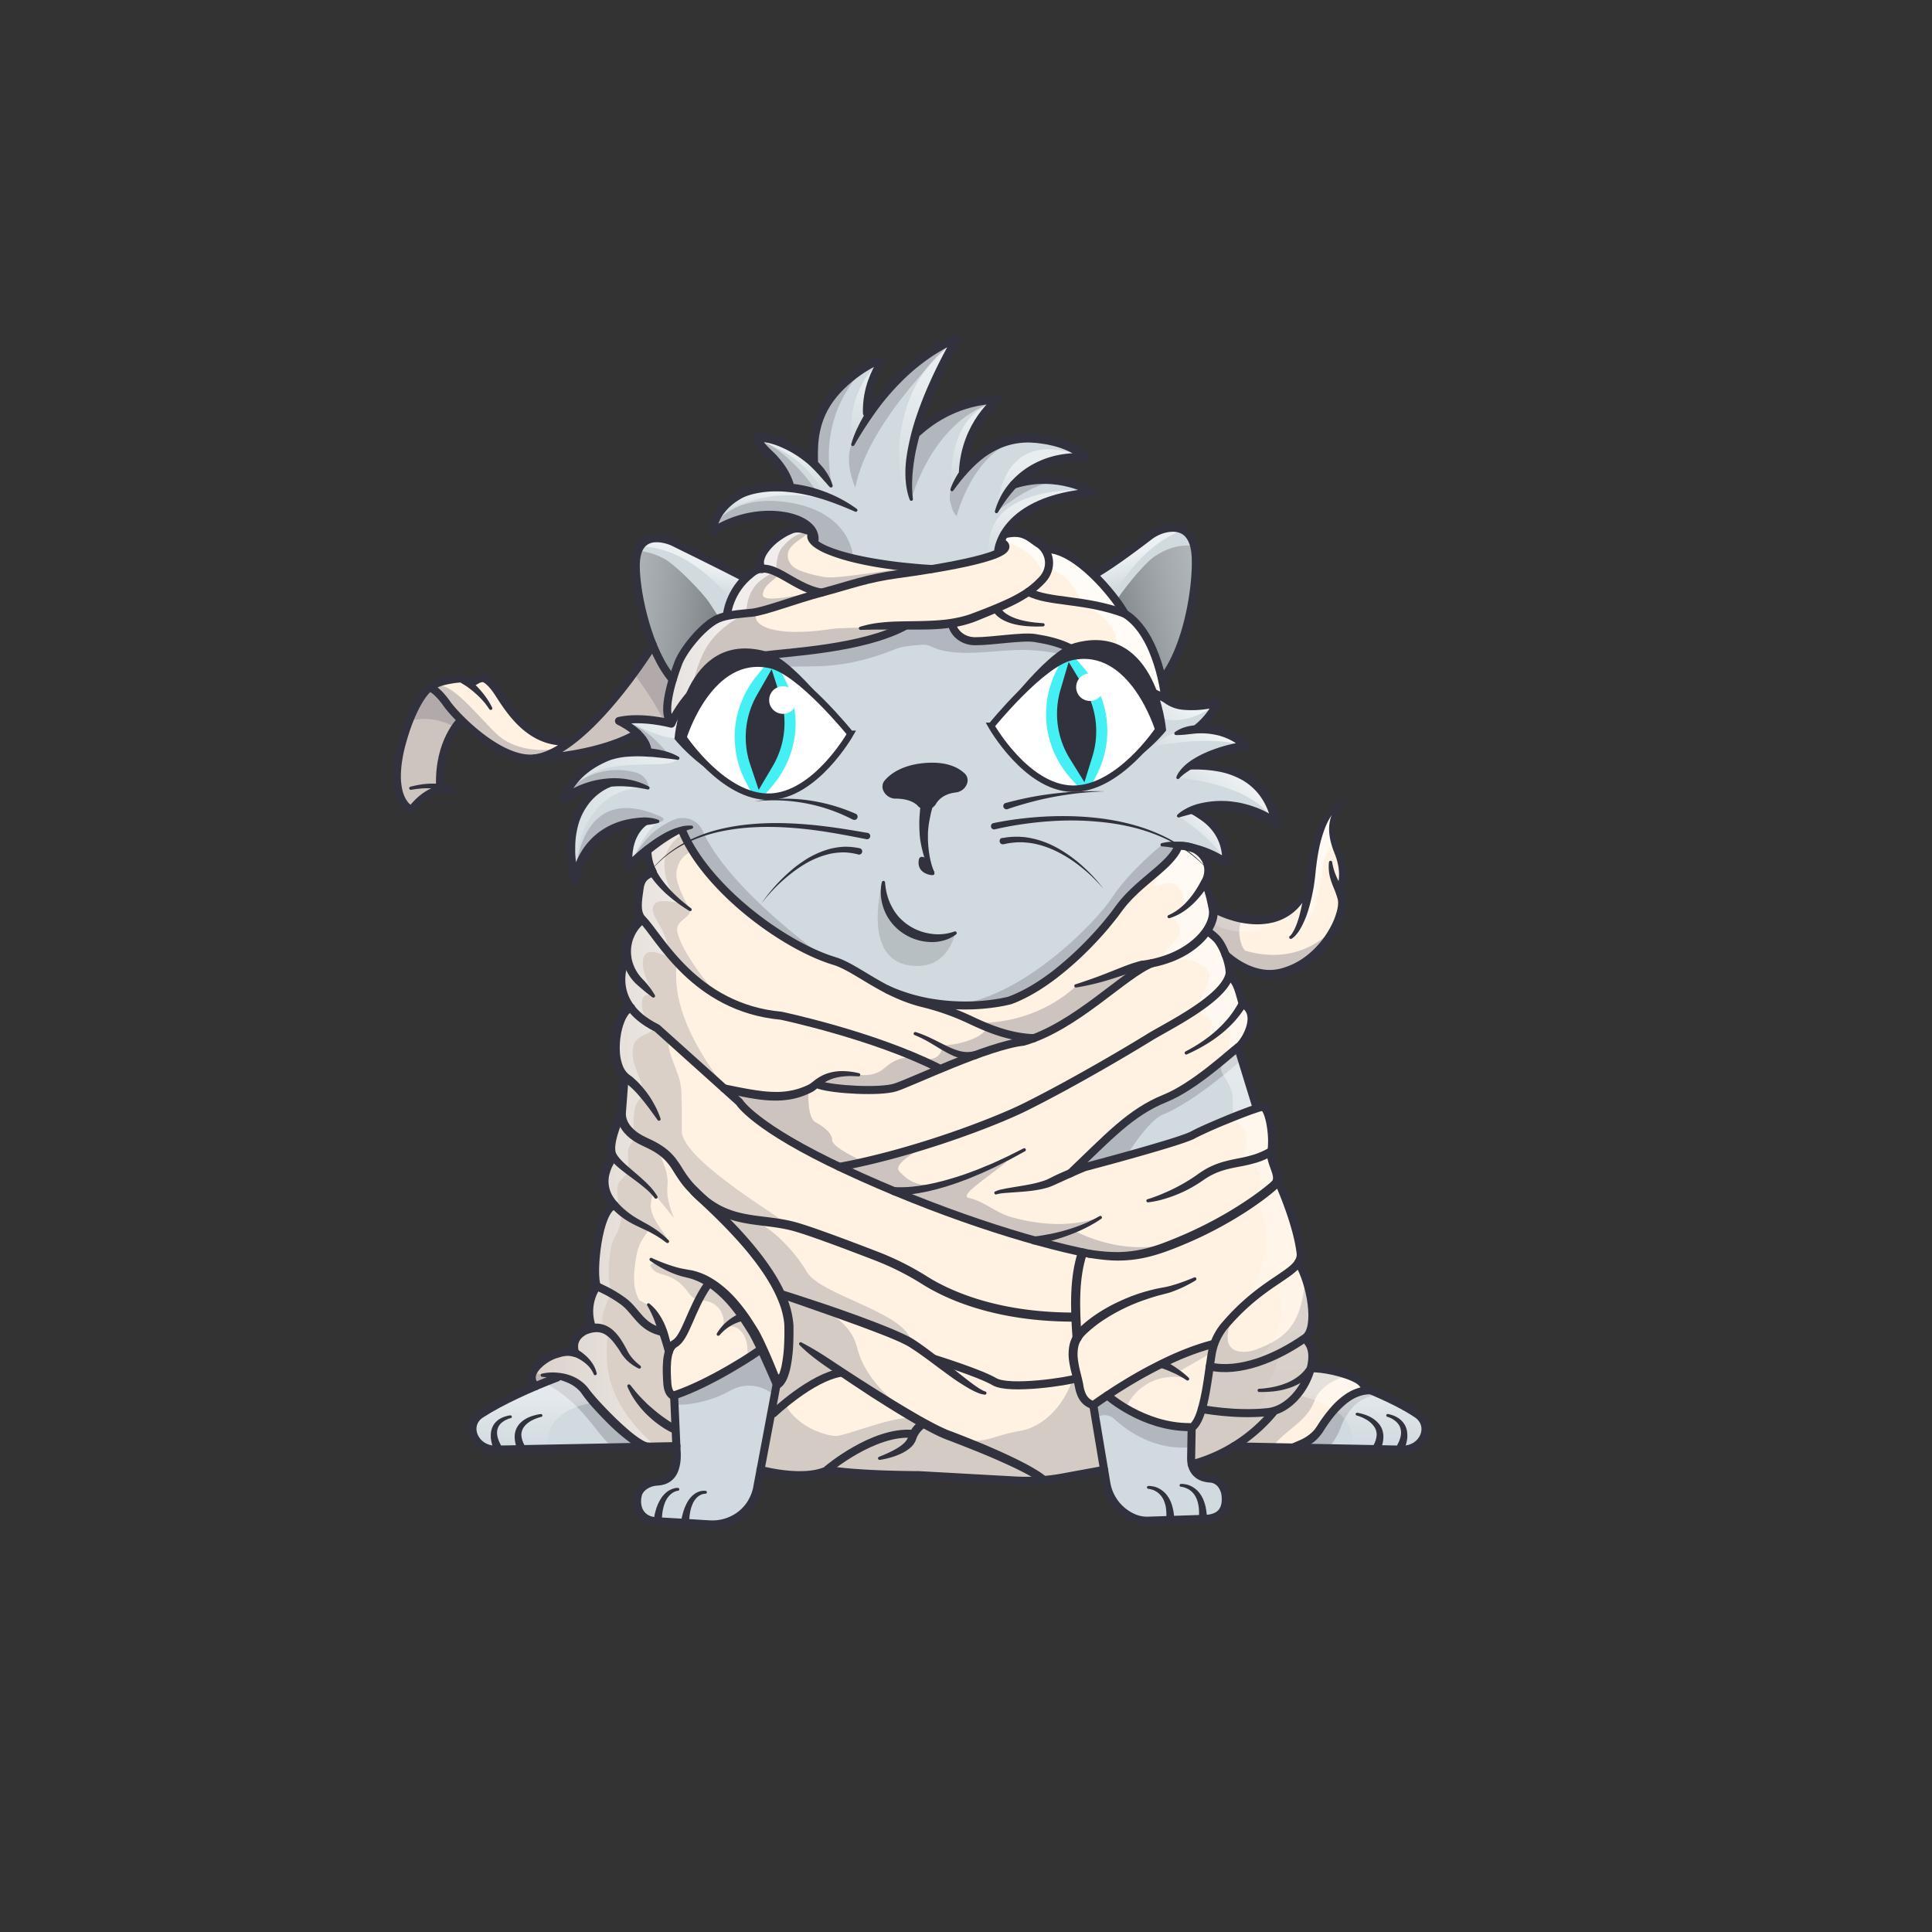 <svg xmlns="http://www.w3.org/2000/svg" viewBox="0 0 3000 3000" xmlns:xlink="http://www.w3.org/1999/xlink"><rect x="0" y="0" width="3000" height="3000" fill="#333333" stroke="none"/><g clip-path="url(#kittyClipPath)"><g id="tail"></g></g><g clip-path="url(#kittyClipPath)"><g id="bodyFur_wrap"><clipPath id="furClipPath"><path d="M1180.9,2282.4s67.3,18.6,104.8,0c46.5,8.2,141,8.2,141,8.2l149.4,8.3a312,312,0,0,0,73.5-4.6l64.9-11.9h0l3.4,20.7a71.6,71.6,0,0,0,43.2,54.3,52.6,52.6,0,0,0,22.2,3.9l91.9-3c22-2.2,30.1-15.7,27.8-36.9-.7-7-6.2-24.5-24.4-25.6-15.8-.8-25.3-8.6-28.1-21.9h0a247.4,247.4,0,0,0,65.4-28h0l261.4,5.1c33.3.6,49.3-37.5,23.2-55.3-19.4-13.2-48.2-27.1-78.3-39.5-2.9-1.2-4.2-8.4-14-14.1-19.5-11.1-55.9-18.3-72.3-17.3h-.5c4.2-16.3,3.2-31.7-4.5-40.9l-4.8-6,.6-.4c21.3-15.1,9.1-85.1-10.6-117.2,0,0,7.4-4.8.7-33.5s-24-79.6-34.1-91.4v-.2c5.4-12.5-10.5-31.4-8.4-47.2v-.2c4.1-23.5-3.7-70.7-14.4-68.9,0,0-7.5,2.3-8.5.2a25.1,25.1,0,0,1-1.4-3.5l-27.5-89.3.6-.4c11.6-8.9,35.7-52.2,6.7-67.4-4.6-13-7.9-36.7-20.4-41.4l-1.3-.3a38.1,38.1,0,0,0,1.3-4.5c.5-7.3-2-18.6-6.1-29.4v-.4l-19.6-72.4h0c-4.3-21.1-10.1-29.8-14.6-36.1h0c1-1.7,2-3.3,2.8-4.8a35.6,35.6,0,0,0-1.9-38.3,40.8,40.8,0,0,0-16.7-13.8h.3a194.9,194.9,0,0,1,50.1,22.2c1.6-8,3.4-56.6-53.7-81.2h0c21.7-7.3,59.4-13.6,105.2,5.9,13.3,5.6,21.8,11.3,26.8,16.9,0,0-6.9-102.9-138.6-88.4h.2c14-10.8,40.8-25,90.2-34.7,0,0-24.8-30.1-77-25.2l3.3-2.5c23-19,30.1-38.9,30.1-38.9a145.8,145.8,0,0,1-52.6,4.8,50.8,50.8,0,0,1-28-11.5l-.2-2.1c-.5-4.1-1.9-14-4.7-26.7l.4-.3c38.5-49.1,53.4-140,51.9-188.6-1.5-44.4-25.2-49.4-43.6-46.6a64.4,64.4,0,0,0-28.7,12.5c-17.5,13.3-55.8,42.5-82.5,57.9l-4,2.2c-22.6-21.8-49.1-40.1-72.3-40.1h-3.8a36.4,36.4,0,0,0-8.8-8.3c-13.7-8.6-23.4-21.9-52.9-14.8l-1,.2c14.1-24.2,49.5-58.3,138-65.2,0,0-55-34-123-12h-.5c46.4-50.2,112.4-42.1,112.4-42.1-15.5-14.4-39.7-26.3-76.9-30-56.7-5.8-94.3,28.2-114.2,53.7l.2-1.7c4-75,54-112,54-112-59.8,1.9-101.3,30-123.7,50.3l-3.6,2.5c18.5-68,55.6-133.3,63.3-146.8,1.2-2.2-7,1.9-7,1.9-67.4,32.5-109.5,84.6-132.3,121l.3-7.9c-1-38,14-65,21-77,8.6-14.8-43.4,11.8-73,48-32,39-30.6,79-30.3,104v3.6a165.2,165.2,0,0,0-53.7-34.6c-18.4-7.1-53.7-14.8-17,19,21.7,20,30.4,38.6,33.8,51l1.1,2.2c-34-3.7-61.3,1.7-77.9,9.8-45.2,24.8-43,58-43,58,62.5-40.6,141.2-28.7,155.4,1.2l-1.4-.2c-8.5-1.3-20.5-8.3-33-3-30.5,12.9-56.3,41.9-45.5,59.5l-1.5.3c-5.1.7-10,3-14.9,7.3a97.5,97.5,0,0,0-8.3,7.2l-5.2-2.6c-31.5-16.3-107.6-53.7-107.6-53.7s-59-28-58,39c.4,29.6,9.1,77.9,25.8,119.7l.8,1.8c-16.6,40.5-53.2,82.2-56.6,111.5-3,4.2,8.2,13.2,32.6,25.3v.2c8.3,7.7,15.2,17.5,15.6,28.5v.8c-22.2-1.6-46.1,0-64,7.7-57.2,24.2-65.3,64.5-65.3,64.5s28.9-22.7,72.6-25.5l-3.6,1.5s-81,27-52,151c0,0,10.6-87.5,108.9-92.2l-1.9,1.2s-29,18-24,69a353.3,353.3,0,0,1,28.2-24.9l.8-1.1s-.7,18.1,8.3,34.4c-5.3,4.3-17.7,5.6-20.3,25.2-2.4,17.5-6.4,36.9,3.5,47.9l.8.8s-26.8,18-24.6,53.2a26.4,26.4,0,0,0,.2,2.9v.6s-22.7,41.8,6.2,80.1l.5.3c-21.8,5-36.8,79.8-10.8,106l-.3,3.9-4,52.7s-.1.9-.1,2.6l-.5.7s-19.3,38.3-14.6,58.7a23.3,23.3,0,0,0,3.3,7l-1.9,2.3s-30.6,36,2.3,71.8l.9.9c-25.7,5.6-35.5,107.4-27.4,125.7h0c-1.2,1.6-20.5,27.7-7.5,64.4l.2.8a56.9,56.9,0,0,0-9.6,2.5c-11.5,5.2-23.3,15.9-17,35.7h-.3c-10.8-2.2-15.1-2.5-31.4,2.9s-48.5,28-30,48.5l.4.4c-30.5,13-61.3,28.1-84.8,43.3-26.5,17.1-10.1,55.9,23.2,55.3l280.3-5.5h0l.5,11.5c.4,23.3-6.6,42.4-29.9,43.5-15.6.8-28.2,9.9-30.7,21.1-4.7,21.5,5.9,38.9,27.3,40.4l84.2,5c26.5,1.6,51.9-11.3,65.4-34.1a72.2,72.2,0,0,0,8.8-23.9l5-26.3"></path><path d="M989.8,1138.8v.2"></path></clipPath><g><g id="bodyFur"><g clip-path="url(#furClipPath)"><path fill="#d1dadf" d="M715.6 567.3H2225v1824.09H715.6z"></path><path fill="#ffdce6" d="M1181.5 2294.7c1.7-6.6 5.2-56.8 22.7-141.2 10.4-50.5 16.8-83.5 22-105 38.7-162 16.1-179.6 50-276 23.1-65.9 47.1-131.2 111-162 7.6-3.7 65.8-30.8 125-7 57.6 23.1 81.2 80.6 105.3 141.9 29.1 74.1 19.9 99.7 53 285.3 6.9 38.6 13.7 77.2 20.7 115.8 4 22.6 5.9 45.3 10 68 9.4 53.2 11.6 54.1 11.3 56.2-9.7 78.5-486.6 140.6-531 24z"></path></g></g><g id="bodyFur__patch"><defs><clipPath id="bodyFur__patch__a"><path fill="none" d="M1180.9,2282.4s67.3,18.6,104.8,0c46.5,8.2,141,8.2,141,8.2l149.4,8.3a312,312,0,0,0,73.5-4.6l64.9-11.9h0l3.4,20.7a71.6,71.6,0,0,0,43.2,54.3,52.6,52.6,0,0,0,22.2,3.9l91.9-3c22-2.2,30.1-15.7,27.8-36.9-.7-7-6.2-24.5-24.4-25.6-15.8-.8-25.3-8.6-28.1-21.9h0a247.4,247.4,0,0,0,65.4-28h0l261.4,5.1c33.3.6,49.3-37.5,23.2-55.3-19.4-13.2-48.2-27.1-78.3-39.5-2.9-1.2-4.2-8.4-14-14.1-19.5-11.1-55.9-18.3-72.3-17.3h-.5c4.2-16.3,3.2-31.7-4.5-40.9l-4.8-6,.6-.4c21.3-15.1,9.1-85.1-10.6-117.2,0,0,7.4-4.8.7-33.5s-24-79.6-34.1-91.4v-.2c5.4-12.5-10.5-31.4-8.4-47.2v-.2c4.1-23.5-3.7-70.7-14.4-68.9,0,0-7.5,2.3-8.5.2a25.1,25.1,0,0,1-1.4-3.5l-27.5-89.3.6-.4c11.6-8.9,35.7-52.2,6.7-67.4-4.6-13-7.9-36.7-20.4-41.4l-1.3-.3a38.1,38.1,0,0,0,1.3-4.5c.5-7.3-2-18.6-6.1-29.4v-.4l-19.6-72.4h0c-4.3-21.1-10.1-29.8-14.6-36.1h0c1-1.7,2-3.3,2.8-4.8a35.6,35.6,0,0,0-1.9-38.3,40.8,40.8,0,0,0-16.7-13.8h.3a194.9,194.9,0,0,1,50.1,22.2c1.6-8,3.4-56.6-53.7-81.2h0c21.7-7.3,59.4-13.6,105.2,5.9,13.3,5.6,21.8,11.3,26.8,16.9,0,0-6.9-102.9-138.6-88.4h.2c14-10.8,40.8-25,90.2-34.7,0,0-24.8-30.1-77-25.2l3.3-2.5c23-19,30.1-38.9,30.1-38.9a145.8,145.8,0,0,1-52.6,4.8,50.8,50.8,0,0,1-28-11.5l-.2-2.1c-.5-4.1-1.9-14-4.7-26.7l.4-.3c38.5-49.1,53.4-140,51.9-188.6-1.5-44.4-25.2-49.4-43.6-46.6a64.4,64.4,0,0,0-28.7,12.5c-17.5,13.3-55.8,42.5-82.5,57.9l-4,2.2c-22.6-21.8-49.1-40.1-72.3-40.1h-3.8a36.4,36.4,0,0,0-8.8-8.3c-13.7-8.6-23.4-21.9-52.9-14.8l-1,.2c14.1-24.2,49.5-58.3,138-65.2,0,0-55-34-123-12h-.5c46.4-50.2,112.4-42.1,112.4-42.1-15.5-14.4-39.7-26.3-76.9-30-56.7-5.8-94.3,28.2-114.2,53.7l.2-1.7c4-75,54-112,54-112-59.8,1.9-101.3,30-123.7,50.3l-3.6,2.5c18.5-68,55.6-133.3,63.3-146.8,1.2-2.2-7,1.9-7,1.9-67.4,32.5-109.5,84.6-132.3,121l.3-7.9c-1-38,14-65,21-77,8.6-14.8-43.4,11.8-73,48-32,39-30.6,79-30.3,104v3.6a165.2,165.2,0,0,0-53.7-34.6c-18.4-7.1-53.7-14.8-17,19,21.7,20,30.4,38.6,33.8,51l1.1,2.2c-34-3.7-61.3,1.7-77.9,9.8-45.2,24.8-43,58-43,58,62.5-40.6,141.2-28.7,155.4,1.2l-1.4-.2c-8.5-1.3-20.5-8.3-33-3-30.5,12.9-56.3,41.9-45.5,59.5l-1.5.3c-5.1.7-10,3-14.9,7.3a97.5,97.5,0,0,0-8.3,7.2l-5.2-2.6c-31.5-16.3-107.6-53.7-107.6-53.7s-59-28-58,39c.4,29.6,9.1,77.9,25.8,119.7l.8,1.8c-16.6,40.5-53.2,82.2-56.6,111.5-3,4.2,8.2,13.2,32.6,25.3v.2c8.3,7.7,15.2,17.5,15.6,28.5v.8c-22.2-1.6-46.1,0-64,7.7-57.2,24.2-65.3,64.5-65.3,64.5s28.9-22.7,72.6-25.5l-3.6,1.5s-81,27-52,151c0,0,10.6-87.5,108.9-92.2l-1.9,1.2s-29,18-24,69a353.3,353.3,0,0,1,28.2-24.9l.8-1.1s-.7,18.1,8.3,34.4c-5.3,4.3-17.7,5.6-20.3,25.2-2.4,17.5-6.4,36.9,3.5,47.9l.8.8s-26.8,18-24.6,53.2a26.4,26.4,0,0,0,.2,2.9v.6s-22.7,41.8,6.2,80.1l.5.3c-21.8,5-36.8,79.8-10.8,106l-.3,3.9-4,52.7s-.1.9-.1,2.6l-.5.7s-19.3,38.3-14.6,58.7a23.3,23.3,0,0,0,3.3,7l-1.9,2.3s-30.6,36,2.3,71.8l.9.9c-25.7,5.6-35.5,107.4-27.4,125.7h0c-1.2,1.6-20.5,27.7-7.5,64.4l.2.8a56.9,56.9,0,0,0-9.6,2.5c-11.5,5.2-23.3,15.9-17,35.7h-.3c-10.8-2.2-15.1-2.5-31.4,2.9s-48.5,28-30,48.5l.4.4c-30.5,13-61.3,28.1-84.8,43.3-26.5,17.1-10.1,55.9,23.2,55.3l280.3-5.5h0l.5,11.5c.4,23.3-6.6,42.4-29.9,43.5-15.6.8-28.2,9.9-30.7,21.1-4.7,21.5,5.9,38.9,27.3,40.4l84.2,5c26.5,1.6,51.9-11.3,65.4-34.1a72.2,72.2,0,0,0,8.8-23.9l5-26.3"></path></clipPath></defs><g fill="none" clip-path="url(#bodyFur__patch__a)"><path id="bodyFur__patch__left" fill="#d1dadf" d="M1020.5,1022.4l-5.9-18.3S942.2,936.6,962.7,851c17.3-73,72.1-44.5,103.5-21,29,21.7,91.8,67.8,91.8,67.8l-8.5,20.3-16,40-39.7,21.7-49.6,83Z"></path><path id="bodyFur__patch__middle" fill="#d1dadf" d="M1255.8,838.1l-4.4-18.8-26.7,2.7-120.4,17.3-32.9-57.1s121.5-275.7,125.8-277.1,361.4-4.3,368.5,4.2,145.7,154.3,145.7,154.3V769.3l-124.6,45.5-26.6,14.7,9,26.3-29,13.3-107.3,18.8L1340,873.6l-72.1-20.4Z"></path><path id="bodyFur__patch__right" fill="#d1dadf" d="M1812.9,737.9l104.3,162.9s-111.9,175.1-111.9,169.3-26.7-80.8-26.7-80.8l-21.7-19.8s-17.6-17-20.5-21.3-40.2-54.2-40.2-54.2Z"></path></g></g><g id="bodyFur__bandage" fill="#fff2e3"><path d="M1954.1,1720a26.9,26.9,0,0,0,5.7-1.1c10.7-1.8,18.5,45.4,14.4,68.9v.2c-2.1,15.8,13.8,34.7,8.4,47.2v.2c10.1,11.8,27.6,63.2,34.1,91.4s-.7,33.5-.7,33.5c19.7,32.1,31.9,102.1,10.6,117.2l-.6.4,4.8,6c7.7,9.2,8.7,24.6,4.5,40.9h.5c16.4-1,52.8,6.2,72.3,17.3,9.8,5.7,11.1,12.9,14,14.1,0,0-39,12.3-55,39.3s-52.1,52.3-52.1,52.3l-99.2-1.9h0c-20,12.2-65.4,28-65.4,28l.7-57.4c-76,0-130-49-130-49l-24,15,17.3,99.9-64.9,11.9a312,312,0,0,1-73.5,4.6l-149.4-8.3s-94.5,0-141-8.2c-37.5,18.6-104.8,0-104.8,0l25.3-135.9-21-51c-68,48-135,72-135,72v79.3H998.4c-29.2-18.4-86.5-81.4-95.2-94.2s-37.7-15.9-37.7-15.9l-33.9,15.7-.4-.4-1.2-1.4c-15.8-20.2,16.8-42.4,31.2-47.1,16.3-5.4,20.6-5.1,31.4-2.9h.3c-6.3-19.8,5.5-30.5,17-35.7a56.9,56.9,0,0,1,9.6-2.5l-.2-.8c-13-36.7,6.3-62.8,7.5-64.4h0c-8.1-18.3,1.7-120.1,27.4-125.7l-.9-.9c-32.9-35.8-2.3-71.8-2.3-71.8l1.9-2.3a23.3,23.3,0,0,1-3.3-7c-4.7-20.4,14.6-58.7,14.6-58.7l.5-.7c0-1.7.1-2.6.1-2.6l4-52.7.3-3.9c-26-26.2-11-101,10.8-106l-.5-.3c-28.9-38.3-6.2-80.1-6.2-80.1v-.6a26.4,26.4,0,0,1-.2-2.9c-2.2-35.2,24.6-53.2,24.6-53.2l-.8-.8c-9.9-11-5.9-30.4-3.5-47.9,2.6-19.6,15-20.9,20.3-25.2-9-16.3-8.3-34.4-8.3-34.4l51.6-31.4,59.4,86.7,68,60,81.3,45.3,47.3,18,69.4,40,55,19.4,66,3,76-11,79-51,88-91.7c10-17.3,19.3-24.8,29-34.3,25.7-25.3,48.9-48.9,52.3-55.7,4.7-9.3,25.6.2,25.6.2a40.8,40.8,0,0,1,16.7,13.8,35.6,35.6,0,0,1,1.9,38.3c-.8,1.5-1.8,3.1-2.8,4.8h0c4.5,6.3,10.3,15,14.6,36.1h0s106.8,59.3,149.8-35.5h0c.8-5.1,1.5-10.4,2.1-16.1,12-108,52-112,52-112s-36,19-11,76c11.5,26.1,9.5,46.5,5.6,56.4l-2.6,4.9a84.3,84.3,0,0,1,4,11.7c6.1,23.2-25.4,97.6-92.6,115.3-48,12.7-87.7-28.3-87.7-28.3v.4c4.1,10.8,6.6,22.1,6.1,29.4a38.1,38.1,0,0,1-1.3,4.5l1.3.3c12.5,4.7,15.8,28.4,20.4,41.4,29,15.2,4.9,58.5-6.7,67.4,0,0-47.8,42.6-72.8,57.6s-89,40-117,71-69,66-69,66,121-38,127-38,71-29,74-29S1954.1,1720,1954.1,1720Z"></path><path d="M1746.4,952.8c-16-28.7-74.8-100.2-120.7-100.2h-3.9a35.7,35.7,0,0,0-8.7-8.2c-13.7-8.6-23.4-21.9-52.9-14.8l-6,12c30.2,15.1-42.9,31.5-107,42.1h-1c-115.4-6.5-202.5-34.1-185-57.1-8.5-1.3-20.5-8.3-33-3-30.5,12.9-56.3,41.9-45.5,59.5l-1.3.2a29.3,29.3,0,0,0-15.1,7.4c-34.8,27.1-37.6,64.9-37.6,64.9v.9c-7.6,1.6-12.9,3.5-17.6,6.1-22,12-50.3,46.9-58,67.3-2.9,7.4-5.9,16.3-8.7,25.5-11.7-13.6-21.7-31.6-29.9-51.2l-.8-2.1c-40.4,62.3-85,116.5-125.6,147.7l-1.3,1c-66.5,8-100.7-57.2-115.2-78.2-13.1-18.9-21-19.5-21-19.5-9.7-.4-13.6,6.8-21.2,7.1-1.6.1-11.8-6.7-13.3-6.6a120.8,120.8,0,0,0-16.1,1.8c-25.9,4.3-32.4,12.2-32.4,12.2h-1s-20.1,13.1-39.2,73.9c-23.5,75.2-5.6,109,11.6,116.1,0,0,31-44.4,64.2-29.1,0,0-6.2-4.7-19.8-7l-.2-2.3c-1.9-68.3,32.4-100.6,32.4-100.6l.5-.7c26.5,26.3,69.7,60.1,107.5,60.1l6.5-.3c64-2.6,124.3-18.2,159.6-38.9l-.5-.4a125.7,125.7,0,0,0-28.1-18.9c36-8,81.2,4.2,81.2,4.2l1.2-2.5v-.2c2.3-5.2,41-89.5,140.2-102.9l31.3-4c26-3.1,169.5-23.1,189.6-41.7l.5-.9c24.6-.2,49.1-.7,71.6-4l1.9,2.1c14,46.7,92.1,19.4,131.2,22.1,29.8,2,64.8,24,82.1,32.8l117.4,59.9S1799.8,985.8,1746.4,952.8Z"></path></g></g></g><g id="shadow" style="mix-blend-mode:multiply"><defs><clipPath id="shadow__b"><path fill="none" d="M1180.9,2282.4s67.3,18.6,104.8,0c46.5,8.2,141,8.2,141,8.2l149.4,8.3a312,312,0,0,0,73.5-4.6l64.9-11.9h0l3.4,20.7a71.6,71.6,0,0,0,43.2,54.3,52.6,52.6,0,0,0,22.2,3.9l91.9-3c22-2.2,30.1-15.7,27.8-36.9-.7-7-6.2-24.5-24.4-25.6-15.8-.8-25.3-8.6-28.1-21.9h0a247.4,247.4,0,0,0,65.4-28h0l261.4,5.1c33.3.6,49.3-37.5,23.2-55.3-19.4-13.2-48.2-27.1-78.3-39.5-2.9-1.2-4.2-8.4-14-14.1-19.5-11.1-55.9-18.3-72.3-17.3h-.5c4.2-16.3,3.2-31.7-4.5-40.9l-4.8-6,.6-.4c21.3-15.1,9.1-85.1-10.6-117.2,0,0,7.4-4.8.7-33.5s-24-79.6-34.1-91.4v-.2c5.4-12.5-10.5-31.4-8.4-47.2v-.2c4.1-23.5-3.7-70.7-14.4-68.9,0,0-7.5,2.3-8.5.2a25.1,25.1,0,0,1-1.4-3.5l-27.5-89.3.6-.4c11.6-8.9,35.7-52.2,6.7-67.4-4.6-13-7.9-36.7-20.4-41.4l-1.3-.3a38.1,38.1,0,0,0,1.3-4.5c.5-7.3-2-18.6-6.1-29.4v-.4s39.7,41,87.7,28.3c67.2-17.7,98.7-92.1,92.6-115.3a84.3,84.3,0,0,0-4-11.7l2.6-4.9c3.9-9.9,5.9-30.3-5.6-56.4-25-57,11-76,11-76s-40,4-52,112c-.6,5.7-1.3,11-2.1,16.1h0c-43,94.8-149.8,35.5-149.8,35.5h0c-4.3-21.1-10.1-29.8-14.6-36.1h0c1-1.7,2-3.3,2.8-4.8a35.6,35.6,0,0,0-1.9-38.3,40.8,40.8,0,0,0-16.7-13.8h.3a194.9,194.9,0,0,1,50.1,22.2c1.6-8,3.4-56.6-53.7-81.2h0c21.7-7.3,59.4-13.6,105.2,5.9,13.3,5.6,21.8,11.3,26.8,16.9,0,0-6.9-102.9-138.6-88.4h.2c14-10.8,40.8-25,90.2-34.7,0,0-24.8-30.1-77-25.2l3.3-2.5c23-19,30.1-38.9,30.1-38.9a145.8,145.8,0,0,1-52.6,4.8,50.8,50.8,0,0,1-28-11.5l-.2-2.1c-.5-4.1-1.9-14-4.7-26.7l.4-.3c38.5-49.1,53.4-140,51.9-188.6-1.5-44.4-25.2-49.4-43.6-46.6a64.4,64.4,0,0,0-28.7,12.5c-17.5,13.3-55.8,42.5-82.5,57.9l-4,2.2c-22.6-21.8-49.1-40.1-72.3-40.1h-3.8a36.4,36.4,0,0,0-8.8-8.3c-13.7-8.6-23.4-21.9-52.9-14.8l-1,.2c14.1-24.2,49.5-58.3,138-65.2,0,0-55-34-123-12h-.5c46.4-50.2,112.4-42.1,112.4-42.1-15.5-14.4-39.7-26.3-76.9-30-56.7-5.8-94.3,28.2-114.2,53.7l.2-1.7c4-75,54-112,54-112-59.8,1.9-101.3,30-123.7,50.3l-3.6,2.5c18.5-68,55.6-133.3,63.3-146.8,1.2-2.2-7,1.9-7,1.9-67.4,32.5-109.5,84.6-132.3,121l.3-7.9c-1-38,14-65,21-77,8.6-14.8-43.4,11.8-73,48-32,39-30.6,79-30.3,104v3.6a165.2,165.2,0,0,0-53.7-34.6c-18.4-7.1-53.7-14.8-17,19,21.7,20,30.4,38.6,33.8,51l1.1,2.2c-34-3.7-61.3,1.7-77.9,9.8-45.2,24.8-43,58-43,58,62.5-40.6,141.2-28.7,155.4,1.2l-1.4-.2c-8.5-1.3-20.5-8.3-33-3-30.5,12.9-56.3,41.9-45.5,59.5l-1.5.3c-5.1.7-10,3-14.9,7.3a97.5,97.5,0,0,0-8.3,7.2l-5.2-2.6c-31.5-16.3-107.6-53.7-107.6-53.7s-59-28-58,39c.4,29.6,9.1,77.9,25.8,119.7l.8,1.8c-40.7,62.8-85.7,117.2-126.5,148.3l-.4.4c-66.5,8-100.7-57.2-115.2-78.2-13.1-18.9-21-19.5-21-19.5-9.7-.4-13.6,6.8-21.2,7.1-1.6.1-11.8-6.7-13.3-6.6a120.8,120.8,0,0,0-16.1,1.8c-25.9,4.3-32.7,12-32.7,12l-.7.3s-20.1,13.1-39.2,73.9c-23.5,75.2-5.6,109,11.6,116.1,0,0,31-44.4,64.2-29.1,0,0-6.2-4.8-20-7.1v-2.2c-1.9-68.3,32.4-100.6,32.4-100.6l.7-.6,1.3,1.4c26.6,26.1,68.9,58.6,106,58.6l6.5-.3c64-2.6,124.3-18.2,159.6-38.9v.2c8.3,7.7,15.2,17.5,15.6,28.5v.8c-22.2-1.6-46.1,0-64,7.7-57.2,24.2-65.3,64.5-65.3,64.5s28.9-22.7,72.6-25.5l-3.6,1.5s-81,27-52,151c0,0,10.6-87.5,108.9-92.2l-1.9,1.2s-29,18-24,69a353.3,353.3,0,0,1,28.2-24.9l.8-1.1s-.7,18.1,8.3,34.4c-5.3,4.3-17.7,5.6-20.3,25.2-2.4,17.5-6.4,36.9,3.5,47.9l.8.8s-26.8,18-24.6,53.2a26.4,26.4,0,0,0,.2,2.9v.6s-22.7,41.8,6.2,80.1l.5.3c-21.8,5-36.8,79.8-10.8,106l-.3,3.9-4,52.7s-.1.9-.1,2.6l-.5.7s-19.3,38.3-14.6,58.7a23.3,23.3,0,0,0,3.3,7l-1.9,2.3s-30.6,36,2.3,71.8l.9.9c-25.7,5.6-35.5,107.4-27.4,125.7h0c-1.2,1.6-20.5,27.7-7.5,64.4l.2.8a56.9,56.9,0,0,0-9.6,2.5c-11.5,5.2-23.3,15.9-17,35.7h-.3c-10.8-2.2-15.1-2.5-31.4,2.9s-48.5,28-30,48.5l.4.4c-30.5,13-61.3,28.1-84.8,43.3-26.5,17.1-10.1,55.9,23.2,55.3l280.3-5.5h0l.5,11.5c.4,23.3-6.6,42.4-29.9,43.5-15.6.8-28.2,9.9-30.7,21.1-4.7,21.5,5.9,38.9,27.3,40.4l84.2,5c26.5,1.6,51.9-11.3,65.4-34.1a72.2,72.2,0,0,0,8.8-23.9l5-26.3"></path></clipPath><linearGradient id="shadow__a" x1="949.93" x2="1113.48" y1="955.98" y2="955.98" gradientTransform="translate(119.9 -115.7) rotate(6.7)" gradientUnits="userSpaceOnUse"><stop offset="0" stop-color="gray"></stop><stop offset=".14" stop-color="#797979"></stop><stop offset=".35" stop-color="#646464"></stop><stop offset=".6" stop-color="#434343"></stop><stop offset=".89" stop-color="#141414"></stop><stop offset="1"></stop></linearGradient><linearGradient id="shadow__c" x1="402.83" x2="561.37" y1="1020.48" y2="1020.48" gradientTransform="matrix(-0.98, 0.22, 0.22, 0.98, 2055.63, -143.97)" xlink:href="#shadow__a"></linearGradient></defs><g clip-path="url(#shadow__b)"><path style="mix-blend-mode:multiply" fill="#84818a" d="M1207.5,2143.5c-1.2,4.8,4.8-.8,13-9.7,2.9-3.1,7.7-32.8,7-62.3-.7-27.6-6.9-55.1-4-54.7,44.5,6.5,96.7,31.3,107.3,75.3,12.5,51.6,59.2,84.3,59.4,86.7s-117.4-69.9-106.3-62c9.4,6.6,17.4,12.4,15.6,13.3-19.6,9.8-83.7,43.9-81.4,48.5,18.8,37.6,62.9,50.1,78.3,51.2s80.7-28.5,118.8-28.3c1.4,0,23.6,2.7,16,11s40.9,9.3,42,10c47,29,59.9,7.6,111-.6,28.7-4.6,66.9-31.5,83.5-86.6,8.5-28.6,7.5,14.2,9.5,30.2l20.4,15.9,16.9,101-106.3,17.1-134-5-207-8.6-34,6.6-52.3-10.1Z" opacity=".35"></path><path style="mix-blend-mode:multiply" fill="#84818a" d="M1852.2,2218.5s32-152.5,68.4-186c-39.4,75,13.1,69,27.1,64,53.7-19.2,75.9-43,80.2-126.3l92.6,159.5s-64.4,6.6-78.9,44.5c-12.8,33.4-38.5,40.8-64.9,70.9-30.9,35.4-34.7,70.3-87.5,55.4l-38.7-18.1Z" opacity=".35"></path><path style="mix-blend-mode:multiply" fill="#84818a" d="M666.8,1069.5s-85.6,118-29.4,185.4c0,0,15.4-27.3,45.9-29.9,0,0-6.8-68.6,32.4-106.4C715.7,1118.6,691.5,1083.5,666.8,1069.5Z" opacity=".4"></path><path style="mix-blend-mode:multiply" fill="#84818a" d="M672.8,1068.1s108,150.7,184.7,95.4c0,0-52.7,8.6-87.3-24.7C738.9,1108.8,694.2,1049.5,672.8,1068.1Z" opacity=".4"></path><path style="mix-blend-mode:multiply" fill="#84818a" d="M1108.8,816.8s27.4-52,119.4-36,96,81.3,96,81.3-39.4,2.7-63.4-25.3c0,0-35.3-78-148-14Z" opacity=".4"></path><path style="mix-blend-mode:multiply" fill="#84818a" d="M1179.5,682.1s44,16,90,82.7l-45.3-6a111.7,111.7,0,0,0-20-40A269.9,269.9,0,0,1,1179.5,682.1Z" opacity=".4"></path><path style="mix-blend-mode:multiply" fill="#84818a" d="M1338.8,576.1s-70,63.4-47.3,175.4l-31.3-36S1253.5,612.8,1338.8,576.1Z" opacity=".4"></path><path style="mix-blend-mode:multiply" fill="#84818a" d="M1478.8,531.5s-130.6,120-150.6,225.3c0,0-21.4-43.3-1.4-76.7S1395.5,552.8,1478.8,531.5Z" opacity=".4"></path><path style="mix-blend-mode:multiply" fill="#84818a" d="M1414.8,774.1c1,3.7,28-114.6,125.4-148.6,0,0-51.9-10.5-118.3,47.8C1421.9,673.3,1402.2,729.5,1414.8,774.1Z" opacity=".4"></path><path style="mix-blend-mode:multiply" fill="#84818a" d="M1482.2,749.5a36.6,36.6,0,0,0-5.4,34s2,11.3,8.7,18c0,0,24.7-100,98-119.4C1583.5,682.1,1524.8,686.1,1482.2,749.5Z" opacity=".4"></path><path style="mix-blend-mode:multiply" fill="#84818a" d="M1546.8,794.8c-.8,2,50-42.7,88-46,0,0-45.3-9.3-57.3.7S1559.5,764.1,1546.8,794.8Z" opacity=".4"></path><path style="mix-blend-mode:multiply" fill="url(#shadow__a)" d="M960.9,860.5s29.6-15.5,71.3,7.6c17.4,9.8,58.6,51.4,69.5,68.2l12.7,19.5-42.2,40.3-29.4,54.7-49.3-77.3Z" opacity=".4"></path><path style="mix-blend-mode:multiply" fill="url(#shadow__c)" d="M1862.2,850s-31-12.6-70.2,14.6c-16.4,11.4-53.2,56.9-62.4,74.6l-8.6,6.7,42,16.5,43.5,96,34.4-92.8Z" opacity=".4"></path><path style="mix-blend-mode:multiply" fill="#84818a" d="M1892.4,1458.3s-18.3-2.4-14.2-11.8c6-14,5.3-37,12-34,3.2,1.4,42,8,39,14-11.3,22.4.4,48.6,5,49.9,36.2,10.5,90.1,13.4,137.3-34.6,0,0,1.3,102.9-102.9,96.5l-57.1-38.1Z" opacity=".4"></path><path style="mix-blend-mode:multiply" fill="#84818a" d="M1031.7,2254.1l20.5.3-1.4-49c-1.1-20.8-11.6-39.4-14.6-57.3-2.2-12.8,3.4-25.5.5-36.6-4.5-16.8-3.7-38-9.2-50.7-7.3-16.7-14.7-26.5-22.7-35.3l-12.1-6.5c-9.2-17.3-10.2-34-5-66.5,4.5-28.5,18.9-37.5,19.6-44,.2-1,28.7,19.5,28.9,18.5,1-8.8-21-26.5-25.3-50.1-1.5-8,1.8-16.6,2.7-25.5.1-.7,33,40.4,32.8,39.7-24.3-61.6,6.7-39.1-25.9-107.3-.7-1.6,59.4,66.9,60.4,68.3,36.3,47.4,94.3,41.4,136.3,46.4,12.5,1.5-158-95-158.5-142-.2-23.4.5-44.7-.9-64.4-2-28.7-22.3-54.6-19.9-77.9.2-1.4,84.1,69.7,83.2,68.5-69.3-93.3-74.5-149.6-70.1-188.6.2-1.7,63,50.7,61.8,49.4-40-45.4-63-88-61.3-102s25.1-18.5,18.7-30.7c-11.4-21.3-22.8-44.6-19.4-59.3,6.7-28.7,20.6-21.2,22.6-35.8l-16.6-27.6L875.4,1420.9c16.5,200.3-58.3,489.1-75.2,578.1-8.3,43.3-4.9,81.4,5.8,113.9l11.2,42.1,48.3-18.3,37.7,15.9,57,61.9,38.2,32.3Z" opacity=".3"></path><path style="mix-blend-mode:multiply" fill="#84818a" d="M807.3,2130.1c4.6,14,9.3,9.8,16.2,21.8.9,1.5,18.1-6.7,19.7-5.9,78,39.7,89.9,107.7,128,107.7l51.5.2-35.4-16-63.8-60.4L895.8,2148l-35.6-12.1Z" opacity=".4"></path><path style="mix-blend-mode:multiply" fill="#84818a" d="M1152.4,1025.9c.4-.2,27.6-11.3,74.8-18.4,19.3-3,36.6,3.1,56.1-.9s49.2-9.3,59.2-11.5c18.8-4.1,56-19.3,55.7-19.3-17.5-1-24.5-1-43.3-1.3-9.6-.2-53.2.5-62.7,2-90,14-125.7-5.5-117.5-24,.5-1.3,83.3-29.1,82-29.5-8.9-2.6-74.7,16.1-72.2-.5s20.2-21.7,26.7-33c.7-1.3,19.9,17.3,40.3,24.3s48.6-.6,47.3-1.1c-7.2-3,106.9-25.5,100.9-28.2s-98.5,15.5-120,11.5c-40.3-7.5-49.8-15-54.2-23.9-3.1-6.3-3.8-15.1,2.7-22.6,9.3-10.8,17.7-12.7,28-23-85-25-125,127-125,127l-51,38-36,62-34-46-57,79-100,92,1.6,12.3,141.4-46.7-28.7-22.6,68-2.7,9.3-.7S1071.3,1052.3,1152.4,1025.9Z" opacity=".4"></path><path style="mix-blend-mode:multiply" fill="#84818a" d="M979.5,1342.8s19.3-21.3,51.3-41.3l26-13.4s75.4,146,206.7,186c0,0-134.8-98.7-172.3-183.7a34,34,0,0,0-43.8-17.9c-22.8,9.3-51.2,29-67.9,70.3" opacity=".4"></path><path style="mix-blend-mode:multiply" fill="#84818a" d="M893.5,1359.5s3.3-149.4,132.7-91.4c6.7,3.1,5.5,7.2-3.5,8.9,0,0-90.5-12.9-129.2,82.5" opacity=".4"></path><path style="mix-blend-mode:multiply" fill="#84818a" d="M1007.5,1223.5s-63.3-20.7-121.3,10.6c-22.4,12.1,22-53.3,98.6-35.3C1006.9,1204,1007.5,1223.5,1007.5,1223.5Z" opacity=".4"></path><path style="mix-blend-mode:multiply" fill="#84818a" d="M962.5,1122.5s26.3-11,77,50.3c2.7,3.3-7.3-2-7.3-2l-26.7-3.3S998.5,1138.5,962.5,1122.5Z" opacity=".4"></path><path style="mix-blend-mode:multiply" fill="#84818a" d="M1116.2,1880.8s33.3,14.7,54,16.7,62,42,82.6,77.3,140.7,60,160.7,102.7l-198.7-70-98.6-126.7" opacity=".35"></path><path style="mix-blend-mode:multiply" fill="#84818a" d="M1675.5,1816.8l72.7-20.7s34.3-56,57-65.1c51-20.5,123.1-85.6,123.1-85.6s.4-19.1-11.6-10.4c-38.3,19.1-122,78-151.2,99.1C1719.5,1767.5,1675.5,1816.8,1675.5,1816.8Z" opacity=".4"></path><path style="mix-blend-mode:multiply" fill="#84818a" d="M1002.5,966.9l-35.3,58.6s36.1,38.4,66.1,98.4c0,0,1.5-45.4,10.9-70.4C1044.2,1053.5,1007,1010.4,1002.5,966.9Z" opacity=".4"></path><path style="mix-blend-mode:multiply" fill="#84818a" d="M629.2,1108.5l39.2-44.2,52.8,57.2-7,13s-39-32-90-11Z" opacity=".4"></path><path style="mix-blend-mode:multiply" fill="#84818a" d="M1751.2,1505.5l-80,25s-53,57-150,58c0,0,10.8,2.3,10,8-1.6,10.6-30.9,25-68,27,0,0,1,28-35,20s-53.2,15.2-60,19c-11,6-17,9-49,5s-47,16-47,16,36,15,100,11,108-53,142-57,110-20,145-49,109-83,109-83Z" opacity=".4"></path><path style="mix-blend-mode:multiply" fill="#84818a" d="M1255.2,1694.5s-2,41,11,48,26,17,26,28,44,31,44,31l44-9s49.7-9,45.3-6.4c-30,18-33.1,27.2-30,31.4s2.2,2.8,7.7,8c21,20,47,13,42,16s11,1,23-3c0,0,101.7-40.1,94-33.7-27.4,22.7-74,52-58,55.3,24.1,5.1,42,23.5,68,30.4,45,12,91,15,135,0,0,0-24,18-38,21,0,0,88,50,177,9,0,0-68,48-146,31s-300-96-300-96l-147-67-97-66-23-30,67,9Z" opacity=".4"></path><path style="mix-blend-mode:multiply" fill="#84818a" d="M1704.8,2200.1h0a22,22,0,0,1,25.5,3.3c18.6,17.2,59.9,47.9,115.9,44.1l1.3-30.7s-76.7-6-124.7-49.3l-25.3,11.3Z" opacity=".4"></path><path style="mix-blend-mode:multiply" fill="#84818a" d="M1049.6,2181.3s41.6,2.2,85-22.3a58.3,58.3,0,0,1,64.3,5h0l5.9-25.9-21.3-46s-93.3,65.4-138.7,74Z" opacity=".4"></path><path style="mix-blend-mode:multiply" fill="#84818a" d="M1804.2,1311.8s-50.4,40.7-77.2,81.7-142.7,158.5-248.3,167.2c0,0,119.8,19.8,231.5-114.6,0,0,68.2-76.2,109.1-118.7l10.9-13.9Z" opacity=".4"></path><path style="mix-blend-mode:multiply" fill="#84818a" d="M1035.7,1981a65.1,65.1,0,0,1,28.3,19.9c4.7,5.7,8.7,12.5,15.3,15.8s12.7,2.5,19.1,3.9a32.8,32.8,0,0,1,21.6,16.8,33.3,33.3,0,0,1,1.5,27.3c5.6-6,15.5-6.6,22.8-2.6s11.9,11.5,14.2,19.4,2.4,16.3,2.6,24.5c3.1-2.8,7.3-3.7,11.2-5.1s8-4.1,8.8-8.1-1.1-6.7-2.7-9.7c-11.4-20.5-22.9-41.2-39-58.3s-37.7-30.9-59.8-41c-18.6-8.5-39.1-17.1-59.1-21.4-6.4-1.5-14-.4-8.1,7.2S1027.7,1978.2,1035.7,1981Z" opacity=".3"></path><path style="mix-blend-mode:multiply" fill="#84818a" d="M1749,2184.5a80.8,80.8,0,0,1,93-44.1l-12.2-10.2,44.6-25.6c2.9-1.7,5.9-3.4,7.7-6.3s1.8-7-.8-9.1-6-1.3-9-.6c-10.4,2.6-20.8,5.1-31,8.3-34.5,10.6-63.3,29-94.1,47.9-6.1,3.7-15.6,7-19,13.2s-3,15.3,3,19.2" opacity=".3"></path><path style="mix-blend-mode:multiply" fill="#84818a" d="M2075.6,2230.2c-4,7-8.2,14.4-15.1,18.5s-12.9,3.8-19.6,4.2l-19.3,1.2a4.9,4.9,0,0,1-3.6-.7c-2.5-1.9.1-5.8,2.6-7.7a162.3,162.3,0,0,0,26.1-26.3c14-18,24.6-39.7,44.2-52.7,6.9-4.6,60.8-4.2,50.8-2.2-37.5,7.5-45.7,26.6-50.5,33.4C2083.3,2208.9,2082.3,2218.4,2075.6,2230.2Z" opacity=".4"></path><path style="mix-blend-mode:multiply" fill="#84818a" d="M1173.1,1036.1c30.7-.7,61.3-1.1,92-1.5,44.3-.5,83.9-10.1,125-26.6,12.2-4.9,29-5.9,42.1-6.8,10.9-.8,16.4,5,27,7.8,43.5,11.5,96.6-2,141,.5s87.1,13.8,125.2,36.7a238.3,238.3,0,0,0-163.2-56.4c-22,1-44.9,4.9-65.3-3.5-13.4-5.6-24.5-16.1-38.4-20.2-24.2-7.1-48.8,6.7-71.9,16.6-45.4,19.5-94.9,25-143.4,31.2-24.7,3.2-48.8,3.3-73,8.8-16.7,3.8-54.4,12.3-65.2,26.8C1099.5,1056.8,1142.4,1036.8,1173.1,1036.1Z" opacity=".4"></path></g></g><g id="highlight" style="mix-blend-mode:overlay"><defs><clipPath id="highlight__c"><path fill="none" d="M1180.9,2282.4s67.3,18.6,104.8,0c46.5,8.2,141,8.2,141,8.2l149.4,8.3a312,312,0,0,0,73.5-4.6l64.9-11.9h0l3.4,20.7a71.6,71.6,0,0,0,43.2,54.3,52.6,52.6,0,0,0,22.2,3.9l91.9-3c22-2.2,30.1-15.7,27.8-36.9-.7-7-6.2-24.5-24.4-25.6-15.8-.8-25.3-8.6-28.1-21.9h0a247.4,247.4,0,0,0,65.4-28h0l261.4,5.1c33.3.6,49.3-37.5,23.2-55.3-19.4-13.2-48.2-27.1-78.3-39.5-2.9-1.2-4.2-8.4-14-14.1-19.5-11.1-55.9-18.3-72.3-17.3h-.5c4.2-16.3,3.2-31.7-4.5-40.9l-4.8-6,.6-.4c21.3-15.1,9.1-85.1-10.6-117.2,0,0,7.4-4.8.7-33.5s-24-79.6-34.1-91.4v-.2c5.4-12.5-10.5-31.4-8.4-47.2v-.2c4.1-23.5-3.7-70.7-14.4-68.9,0,0-7.5,2.3-8.5.2a25.1,25.1,0,0,1-1.4-3.5l-27.5-89.3.6-.4c11.6-8.9,35.7-52.2,6.7-67.4-4.6-13-7.9-36.7-20.4-41.4l-1.3-.3a38.1,38.1,0,0,0,1.3-4.5c.5-7.3-2-18.6-6.1-29.4v-.4s39.7,41,87.7,28.3c67.2-17.7,98.7-92.1,92.6-115.3a84.3,84.3,0,0,0-4-11.7l2.6-4.9c3.9-9.9,5.9-30.3-5.6-56.4-25-57,11-76,11-76s-40,4-52,112c-.6,5.7-1.3,11-2.1,16.1h0c-43,94.8-149.8,35.5-149.8,35.5h0c-4.3-21.1-10.1-29.8-14.6-36.1h0c1-1.7,2-3.3,2.8-4.8a35.6,35.6,0,0,0-1.9-38.3,40.8,40.8,0,0,0-16.7-13.8h.3a194.9,194.9,0,0,1,50.1,22.2c1.6-8,3.4-56.6-53.7-81.2h0c21.7-7.3,59.4-13.6,105.2,5.9,13.3,5.6,21.8,11.3,26.8,16.9,0,0-6.9-102.9-138.6-88.4h.2c14-10.8,40.8-25,90.2-34.7,0,0-24.8-30.1-77-25.2l3.3-2.5c23-19,30.1-38.9,30.1-38.9a145.8,145.8,0,0,1-52.6,4.8,50.8,50.8,0,0,1-28-11.5l-.2-2.1c-.5-4.1-1.9-14-4.7-26.7l.4-.3c38.5-49.1,53.4-140,51.9-188.6-1.5-44.4-25.2-49.4-43.6-46.6a64.4,64.4,0,0,0-28.7,12.5c-17.5,13.3-55.8,42.5-82.5,57.9l-4,2.2c-22.6-21.8-49.1-40.1-72.3-40.1h-3.8a36.4,36.4,0,0,0-8.8-8.3c-13.7-8.6-23.4-21.9-52.9-14.8l-1,.2c14.1-24.2,49.5-58.3,138-65.2,0,0-55-34-123-12h-.5c46.4-50.2,112.4-42.1,112.4-42.1-15.5-14.4-39.7-26.3-76.9-30-56.7-5.8-94.3,28.2-114.2,53.7l.2-1.7c4-75,54-112,54-112-59.8,1.9-101.3,30-123.7,50.3l-3.6,2.5c18.5-68,55.6-133.3,63.3-146.8,1.2-2.2-7,1.9-7,1.9-67.4,32.5-109.5,84.6-132.3,121l.3-7.9c-1-38,14-65,21-77,8.6-14.8-43.4,11.8-73,48-32,39-30.6,79-30.3,104v3.6a165.2,165.2,0,0,0-53.7-34.6c-18.4-7.1-53.7-14.8-17,19,21.7,20,30.4,38.6,33.8,51l1.1,2.2c-34-3.7-61.3,1.7-77.9,9.8-45.2,24.8-43,58-43,58,62.5-40.6,141.2-28.7,155.4,1.2l-1.4-.2c-8.5-1.3-20.5-8.3-33-3-30.5,12.9-56.3,41.9-45.5,59.5l-1.5.3c-5.1.7-10,3-14.9,7.3a97.5,97.5,0,0,0-8.3,7.2l-5.2-2.6c-31.5-16.3-107.6-53.7-107.6-53.7s-59-28-58,39c.4,29.6,9.1,77.9,25.8,119.7l.8,1.8c-40.7,62.8-85.7,117.2-126.5,148.3l-.4.4c-66.5,8-100.7-57.2-115.2-78.2-13.1-18.9-21-19.5-21-19.5-9.7-.4-13.6,6.8-21.2,7.1-1.6.1-11.8-6.7-13.3-6.6a120.8,120.8,0,0,0-16.1,1.8c-25.9,4.3-32.7,12-32.7,12l-.7.3s-20.1,13.1-39.2,73.9c-23.5,75.2-5.6,109,11.6,116.1,0,0,31-44.4,64.2-29.1,0,0-6.2-4.8-20-7.1v-2.2c-1.9-68.3,32.4-100.6,32.4-100.6l.7-.6,1.3,1.4c26.6,26.1,68.9,58.6,106,58.6l6.5-.3c64-2.6,124.3-18.2,159.6-38.9v.2c8.3,7.7,15.2,17.5,15.6,28.5v.8c-22.2-1.6-46.1,0-64,7.7-57.2,24.2-65.3,64.5-65.3,64.5s28.9-22.7,72.6-25.5l-3.6,1.5s-81,27-52,151c0,0,10.6-87.5,108.9-92.2l-1.9,1.2s-29,18-24,69a353.3,353.3,0,0,1,28.2-24.9l.8-1.1s-.7,18.1,8.3,34.4c-5.3,4.3-17.7,5.6-20.3,25.2-2.4,17.5-6.4,36.9,3.5,47.9l.8.8s-26.8,18-24.6,53.2a26.4,26.4,0,0,0,.2,2.9v.6s-22.7,41.8,6.2,80.1l.5.3c-21.8,5-36.8,79.8-10.8,106l-.3,3.9-4,52.7s-.1.9-.1,2.6l-.5.7s-19.3,38.3-14.6,58.7a23.3,23.3,0,0,0,3.3,7l-1.9,2.3s-30.6,36,2.3,71.8l.9.9c-25.7,5.6-35.5,107.4-27.4,125.7h0c-1.2,1.6-20.5,27.7-7.5,64.4l.2.8a56.9,56.9,0,0,0-9.6,2.5c-11.5,5.2-23.3,15.9-17,35.7h-.3c-10.8-2.2-15.1-2.5-31.4,2.9s-48.5,28-30,48.5l.4.4c-30.5,13-61.3,28.1-84.8,43.3-26.5,17.1-10.1,55.9,23.2,55.3l280.3-5.5h0l.5,11.5c.4,23.3-6.6,42.4-29.9,43.5-15.6.8-28.2,9.9-30.7,21.1-4.7,21.5,5.9,38.9,27.3,40.4l84.2,5c26.5,1.6,51.9-11.3,65.4-34.1a72.2,72.2,0,0,0,8.8-23.9l5-26.3"></path></clipPath><linearGradient id="highlight__a" x1="2123.57" x2="2123.57" y1="2248.97" y2="2122.47" gradientUnits="userSpaceOnUse"><stop offset="0" stop-color="#fff" stop-opacity="0"></stop><stop offset=".72" stop-color="#fff"></stop></linearGradient><linearGradient id="highlight__d" x1="1058.62" x2="1058.62" y1="2253.08" y2="2136.81" gradientTransform="matrix(-1, 0, 0, 1, 1878.82, 0)" xlink:href="#highlight__a"></linearGradient><linearGradient id="highlight__b" x1="1068.49" x2="1068.49" y1="922.04" y2="829.52" gradientTransform="matrix(0.99, 0.15, -0.15, 0.99, 146.33, -154.07)" gradientUnits="userSpaceOnUse"><stop offset="0" stop-color="#fff" stop-opacity="0"></stop><stop offset=".48" stop-color="#fff"></stop></linearGradient><linearGradient id="highlight__e" x1="1684.2" x2="1684.2" y1="814.09" y2="721.56" gradientTransform="matrix(-0.98, 0.3, 0.3, 0.98, 3211.29, -408.82)" xlink:href="#highlight__b"></linearGradient><linearGradient id="highlight__f" x1="1845.11" x2="1845.11" y1="2256.38" y2="826.5" xlink:href="#highlight__a"></linearGradient><linearGradient id="highlight__g" x1="1855.66" x2="2189.38" y1="1520.14" y2="1200.39" xlink:href="#highlight__a"></linearGradient><linearGradient id="highlight__h" x1="1626.26" x2="1626.26" y1="865.82" y2="761.41" xlink:href="#highlight__a"></linearGradient><linearGradient id="highlight__i" x1="1621.51" x2="1621.51" y1="797.64" y2="698.48" xlink:href="#highlight__a"></linearGradient><linearGradient id="highlight__j" x1="1522.61" x2="1522.61" y1="759.56" y2="619.79" xlink:href="#highlight__a"></linearGradient><linearGradient id="highlight__k" x1="1451.05" x2="1451.05" y1="776.88" y2="520.38" xlink:href="#highlight__a"></linearGradient><linearGradient id="highlight__l" x1="1350.64" x2="1350.64" y1="689.66" y2="551.63" xlink:href="#highlight__a"></linearGradient><linearGradient id="highlight__m" x1="1225.77" x2="1225.77" y1="774.89" y2="679.01" xlink:href="#highlight__a"></linearGradient><linearGradient id="highlight__n" x1="1225.33" x2="1225.33" y1="797.09" y2="758.12" xlink:href="#highlight__a"></linearGradient><linearGradient id="highlight__o" x1="1731.06" x2="1832.22" y1="1109.09" y2="1012.16" xlink:href="#highlight__a"></linearGradient><linearGradient id="highlight__p" x1="1819.87" x2="1935.38" y1="1224.13" y2="1113.46" xlink:href="#highlight__a"></linearGradient><linearGradient id="highlight__q" x1="1869.55" x2="1977.55" y1="1286.63" y2="1183.16" xlink:href="#highlight__a"></linearGradient><linearGradient id="highlight__r" x1="1856.48" x2="1912.92" y1="1325.64" y2="1271.56" xlink:href="#highlight__a"></linearGradient><linearGradient id="highlight__s" x1="806.7" x2="1254.65" y1="1536.1" y2="1536.1" xlink:href="#highlight__a"></linearGradient></defs><g clip-path="url(#highlight__c)"><path fill="url(#highlight__a)" d="M2013.7,2166.5s98.7,17,83.8,79.5l92.7,3,43.3-6.5-4.3-68.5-191.5-51.5Z" opacity=".41"></path><path style="mix-blend-mode:overlay" fill="url(#highlight__d)" d="M923.5,2177.5s-85.5,10.1-70.6,72.6l-92.7,3-43.3-6.5,4.3-68.5,149-41.3,30.6,13.3Z" opacity=".4"></path><path style="mix-blend-mode:overlay" fill="url(#highlight__b)" d="M977.6,849.9s76-18.8,157.6,81.6l25-35s-68.7-87.2-142.4-70.7C968.4,836.9,977.6,849.9,977.6,849.9Z" opacity=".6"></path><path fill="url(#highlight__e)" d="M1878.6,815.2s-80.1-7.7-148,106.4L1700,889.8s56.8-98.7,134.1-93C1886,800.6,1878.6,815.2,1878.6,815.2Z" opacity=".6"></path><path fill="url(#highlight__f)" d="M1808.2,1083.5c-8-86-59-131-59-131s-19-21-54-57C1650.6,849.7,1589,807,1558.5,836l-10.7.6s63.4,12.9,72.4,58.9c.3,1.9,6.3-12,9-12,8,0,7.7,2.4,16,7,18,10,30.6,34.6,34,46,1.5,5.2,44,14,54,55,3.1,12.9-1,35-24,35,1.7,6,7.3,6.7,17.1,12.1Zm90.5,291-12.5-48.5-53.5-14-42.1,63.3c1.5,4.7,30.2-14.5,41.6,5.5,23.5,41.5-27.5,39.9-16,43.3,7.2,2.2,12.8,5.6,16,20.4,2.7,12.9-30.8,33.8-26.7,46.3,2.5,7.5,30-6,49.3,2,17.5,7.2,20.4,11.7,22.7,18.7,4.5,13.7-19.4,40-15,53.6,1.3,4.1.6,6.9,4.3,9,8.4,4.8,13,7.6,14.4,11.9,2.5,7.8-5.6,19.8-3.2,27.5.7,2.2,19.4-17.6,20.2-15.4s13.3-1.5,12,11.9c-.8,7.7-1.5,25-10.5,39-10.1,15.6,3,19.5,12,43.5,5,13.5.3,29.4,4.4,42.8,3.4,11.1,16.7,9.5,19.4,32.8,1.4,12.2-10.5,31.2.8,34.7,13.2,4,19.3,16.2,20.5,25.3,2.7,19.4-6.6,23-3.7,33.3l.6,2c5.5,19.9,11.4,32.3,12.5,50.7,1.3,23.4-3.9,40.9-8.7,56-5.3,16.7-22.8,42.6-22,46.7.4,2,48.8-30.1,49.2-28.2,7.5,41.9,10.8,90.9-35.9,121.5-1.9,1.3,37-7.4,36.6-5.2-3.4,17.5-11.8,45-29,51.3-1.8.6,13.6-.3,12.9,1.4l-1.2,2.6c-29.9,67.1-79.4,96.2-79.4,96.2l61.1-35.5s74.4-56.6,83.9-89.4c20.7-71.9,127.6-51.2,105.8-165.9-13.8-72.4-73.3-265.2-136.2-460.1-2.3-6.9-30.3,11.5-55.1,5.3-26.7-6.7-50.3-37.9-52.7-45.3-.6-1.8-15.6-5.7-18.7-16.7s5.2-16.6,8.9-27.8Z" opacity=".7"></path><path fill="url(#highlight__g)" d="M1877.2,1431.5s59,39,114-8,41-55,41-55,8,49-26,88c0,0,34-7,46-98s47-26,60-43,1-130-37-90-89,172-133,165S1877.2,1431.5,1877.2,1431.5Z" opacity=".7"></path><path fill="url(#highlight__h)" d="M1717.6,762.7s-101.9-14.1-155.5,28.8c-34.9,28-26.2,73.4-26.2,73.4l15.7-4.4s-2.6-25.3,7.9-27.9S1717.6,762.7,1717.6,762.7Z" opacity=".5"></path><path fill="url(#highlight__i)" d="M1696.6,717.2s-124-73.3-148,63.4l-2.2,16.1S1549,704.1,1696.6,717.2Z" opacity=".5"></path><path fill="url(#highlight__j)" d="M1568.2,618.5s-97.8,0-90.8,139.8l33.2-40.2Z" opacity=".5"></path><path fill="url(#highlight__k)" d="M1506.2,518.1s-88.2,30.5-107.5,152.8c-7.8,50.2,1.8,82.7,15.8,103.7C1414.5,774.6,1392.6,677.9,1506.2,518.1Z" opacity=".5"></path><path fill="url(#highlight__l)" d="M1379.5,550.4s-69.9,43.7-55.9,138l38.5-67.3Z" opacity=".5"></path><path fill="url(#highlight__m)" d="M1155.9,679.7s88.2,10.5,124,90l15.8,4.3S1257.2,664,1155.9,679.7Z" opacity=".5"></path><path fill="url(#highlight__n)" d="M1122.7,796.7s90-60.2,205.3-3.5C1328,793.2,1145.4,711.1,1122.7,796.7Z" opacity=".5"></path><path fill="url(#highlight__o)" d="M1680.8,1022.9s70.1,46.8,84.3,64.5,48.9,53.2,116.9,11.4c0,0-68.7,6.3-165.8-63.8C1716.2,1035,1706.3,1029.3,1680.8,1022.9Z" opacity=".7"></path><path fill="url(#highlight__p)" d="M1823.5,1138.1s90-27.3,136,44c0,0-8-50.6-166-24C1793.5,1158.1,1802.2,1146.1,1823.5,1138.1Z" opacity=".7"></path><path fill="url(#highlight__q)" d="M1828.2,1207.5s148.6,11.3,156,90.6c0,0,47.3-121.3-127.4-116C1856.8,1182.1,1843.5,1186.1,1828.2,1207.5Z" opacity=".7"></path><path fill="url(#highlight__r)" d="M1828.2,1266.8s81.3,48.7,80.6,94.7c0,0,26.7-74.7-38.6-108Z" opacity=".7"></path><path style="mix-blend-mode:overlay" fill="url(#highlight__s)" d="M1090.8,1016.8c-9.3,20.7-15.3,40.7-13.3,52,.7,4.2,32.4-27.8,35.3-18.7-46.6,54-48.9,87.6-54,92.7-7.3,7.3-32.6,3.3-78-20-5.3-2.7,27.7,33.7,27.4,42-.2,2.6,43.8,7.6,43.3,11.3-3.3,25.4-116-10.6-160.7,46.7-4.2,5.5,62-19.3,112,0-103.3,0-112.5,123-107.3,125.3s10.7-32.5,44.7-54.6c24.6-16,83.6-19.4,80.3-16.7-18.7,15.3-39.1,57-39,59.3.6,10.3,79.3-58.6,77.3-48-1.5,8,4.2,5.2-2.6,9.9-31.9,21.8-32.5,63.5-3.3,100.7,7.5,9.5-39.2-12.2-39.2,13.8,0,15.2,23,32.5,23.9,67.7.3,11.2-29.4-13.4-37.4,4.8-10.7,24,23.4,66.3,10.6,61.1s-16.2,7.7-13.1,21.9c3.5,16.5,19.9,19.8,18.8,25.4-2.8,15.2-28.8,10.3-33.3,32.1-6,28.6,17.6,52.3,14.1,71.4-2.1,11.2-9.1,11.1-11.8,25.9-2.1,11.4-2.3,28.7-.6,40.7,1.4,9.1-7.8,12.6-9.4,21.3s1.2,23.3-.4,31.9c-2,10.8-14.1,14.7-15.9,24.8-2.2,11.6,1,27.5,3.9,39.9,5.8,24.4-11,37.2-14.3,55.4-9.6,53.7,2,70,2,70s-24.6,40-12,52.7c1.3,1.2,6.3,5.5,6,7.3-6,44.4-8.8,104.1,67.9,174.2l-12.5,10.5s-52.7-32.2-89.4-88c-10.3-15.7-26.3-30.4-42.6-23.4-37.4,16-68.7,26.2-60-40,20.5-156.9,172-738.6,172-738.6l-2.7-8-2-8.7-85.3,19.3-4-69.3,13.3-36.7,28.7-39.3-48,14,22-31.3,30.6-22.7,42-9.1,32.7-5.6-14-23.3-26-24,72,7.3-3.3-36.6,27.3-80s25.3-35.4,54.7-49.4c18.4-8.8,20-36.8,33.3-56.6,4.6-6.9,26.7-15.9,28-24,4.7-28.7,26-44.3,48-53.4,11.9-4.9,25.2-5.4,27.2,4.6,0,0-15.4-7.6-40,21-7,8.1-9.5,23.5-9.6,40-.1,3.6-2-3.3-4.9-1.2-8.6,5.9-21.4,12.3-29,23-14.5,20.1-10,40-16,43C1129.9,967.3,1104.3,987,1090.8,1016.8Z" opacity=".7"></path></g></g><g id="body"><path fill="none" stroke="#31323d" stroke-linecap="round" stroke-linejoin="round" stroke-width="12.5" d="M1976.7,2193.5a248.1,248.1,0,0,1-126.2,80.4"></path><path fill="none" stroke="#31323d" stroke-linecap="round" stroke-linejoin="round" stroke-width="12.5" d="M1922.4 1626.3L1949.9 1715.6"></path><path fill="#31323d" d="M1032.8,2100.5c-1.9-6.5-3.7-13-5.7-19.3s-4.3-12.5-6.5-18.6-4.2-12.2-6.8-18.1a157.7,157.7,0,0,0-8.8-17.4h0a2.2,2.2,0,0,1,.8-3.1,2.5,2.5,0,0,1,2.5.2,69.7,69.7,0,0,1,14.3,15.4,103.1,103.1,0,0,1,10.1,18.4,145.1,145.1,0,0,1,6.5,19.6c1.8,6.6,3.7,13.1,5.6,19.4h0a6.3,6.3,0,0,1-4.3,7.8A6.2,6.2,0,0,1,1032.8,2100.5Z"></path><path fill="#31323d" d="M1213.8,2141.4l-28,148.6-3.5,18.6c-.3,1.5-.6,3.2-.9,4.9s-.8,3.3-1.3,5a85,85,0,0,1-3.5,9.6,75.1,75.1,0,0,1-10.8,17.5,76.5,76.5,0,0,1-15.1,13.9,78.2,78.2,0,0,1-38.3,13.7,88.7,88.7,0,0,1-10.3.1l-9.5-.6-18.9-1.1-37.8-2.2-18.9-1.1a45.9,45.9,0,0,1-10.9-2.2,36.3,36.3,0,0,1-10-5.5,27.2,27.2,0,0,1-4.3-4,33.8,33.8,0,0,1-3.5-4.7,38.1,38.1,0,0,1-4.3-10.5,46.2,46.2,0,0,1-1.1-11,49,49,0,0,1,.4-5.4c.1-.8.3-1.7.4-2.6l.3-1.3a12.1,12.1,0,0,1,.3-1.4,27.5,27.5,0,0,1,5.4-10.8,33.9,33.9,0,0,1,8.5-7.6,44.3,44.3,0,0,1,20.6-6.9l2.5-.2,2-.2a25.3,25.3,0,0,0,3.8-.7,20.6,20.6,0,0,0,6.5-3.1c3.9-2.7,6.6-7,8.3-12.1a56.8,56.8,0,0,0,2.7-16.8v-4.4l-.2-4.7-.5-9.4-3.4-75.5a6.3,6.3,0,0,1,12.5-.6l3.4,75.7.4,9.4.3,4.7v5.1a70.6,70.6,0,0,1-3.2,20.5,41.7,41.7,0,0,1-4.8,10,34.2,34.2,0,0,1-8.1,8.3,34.5,34.5,0,0,1-10.5,4.9,38.2,38.2,0,0,1-5.5,1.1l-2.7.3-2.3.2a32.1,32.1,0,0,0-14.9,4.9c-4.3,2.8-7.6,6.7-8.6,10.9a3.7,3.7,0,0,1-.2.9l-.2,1-.3,2a29.3,29.3,0,0,0-.3,4.1,28.7,28.7,0,0,0,.8,7.8,22,22,0,0,0,7.6,12.3,23.9,23.9,0,0,0,6.5,3.5,31,31,0,0,0,7.6,1.5l18.8,1.1,37.8,2.2,18.8,1.2,9.4.5a63.2,63.2,0,0,0,8.7-.1,65.8,65.8,0,0,0,32.1-11.4,63.2,63.2,0,0,0,12.6-11.6,61.7,61.7,0,0,0,9-14.7,56,56,0,0,0,3-8.1c.4-1.3.8-2.7,1.1-4.1s.5-2.9.8-4.4l3.5-18.6,28-148.8a6.2,6.2,0,0,1,7.3-4.9A6.3,6.3,0,0,1,1213.8,2141.4Z"></path><path fill="#31323d" d="M1095.2,2319.6h-1.5l-1.7.2a17.3,17.3,0,0,0-3.2,1.1,21.2,21.2,0,0,0-5.7,3.6,30.1,30.1,0,0,0-7.8,11.3,56.8,56.8,0,0,0-3.9,13.7,118.3,118.3,0,0,0-1.4,14.6h0a6.3,6.3,0,0,1-6.5,6,6.2,6.2,0,0,1-6-6.5,2.5,2.5,0,0,1,.1-.8,109.3,109.3,0,0,1,3.6-15.8,70,70,0,0,1,6.6-15.2,37.8,37.8,0,0,1,11.4-12.5,27.7,27.7,0,0,1,7.8-3.6,20.4,20.4,0,0,1,4.3-.8h4.5a2.3,2.3,0,0,1,1.8,2.6,2,2,0,0,1-2,1.8Z"></path><path fill="#31323d" d="M1052.7,2314.9h-.7l-.9.2-1.6.4-1.6.7-1.5.7a26.2,26.2,0,0,0-5.5,3.9,33.7,33.7,0,0,0-7.8,11.2c-1,2.1-1.6,4.4-2.4,6.6a8.5,8.5,0,0,0-.4,1.7l-.4,1.7c-.3,1.2-.6,2.3-.8,3.5s-.7,4.7-.9,7l-.5,7.2v.4a6.3,6.3,0,0,1-12.5-.7,1.9,1.9,0,0,1,.1-.8l1.5-7.9c.6-2.6,1.4-5.2,2.1-7.8s1-2.6,1.4-3.8l.7-1.9c.3-.7.5-1.3.8-1.9a63.7,63.7,0,0,1,3.9-7.3,40.7,40.7,0,0,1,11.1-12.3,35.3,35.3,0,0,1,7.5-3.8l2-.7,2-.5,2.1-.3h2.3a2.2,2.2,0,0,1,2.1,2.3,2.1,2.1,0,0,1-1.8,2.1Z"></path><path fill="#31323d" d="M1783.1,2307.4h2.4l2.3.2,4.5.8a32.5,32.5,0,0,1,8.4,3.5,37.6,37.6,0,0,1,13.3,12.7c.9,1.3,1.6,2.7,2.4,4l1.9,4.2a72.5,72.5,0,0,1,2.7,8.7,83.7,83.7,0,0,1,2.4,17.8,6.2,6.2,0,0,1-5.9,6.5,6.3,6.3,0,0,1-6.6-6v-.7a82.3,82.3,0,0,0-.2-15.7,47.2,47.2,0,0,0-1.4-7.5c-.3-1.2-.8-2.4-1.2-3.6a36.5,36.5,0,0,0-1.4-3.5,31.8,31.8,0,0,0-9.4-11.5,33.6,33.6,0,0,0-6.7-3.7l-3.7-1.1-1.9-.4-1.8-.3h-.2a2.2,2.2,0,0,1-2-2.4A2.3,2.3,0,0,1,1783.1,2307.4Z"></path><path fill="#31323d" d="M1833.8,2304.2h2.4l2.3.2,4.4.8a34.7,34.7,0,0,1,8.5,3.5,37.6,37.6,0,0,1,13.3,12.7,41,41,0,0,1,2.3,4,38.9,38.9,0,0,1,1.9,4.2,73.2,73.2,0,0,1,2.8,8.7,98.8,98.8,0,0,1,2.4,17.8,6.3,6.3,0,0,1-6,6.5,6.2,6.2,0,0,1-6.5-5.9v-.8a82.3,82.3,0,0,0-.2-15.7,66.3,66.3,0,0,0-1.5-7.5c-.3-1.2-.7-2.4-1.1-3.6a36.8,36.8,0,0,0-1.5-3.5,29.9,29.9,0,0,0-9.4-11.5,27,27,0,0,0-6.7-3.6,25.3,25.3,0,0,0-3.6-1.2l-1.9-.4-1.8-.3h-.2a2.2,2.2,0,0,1-2-2.4A2.1,2.1,0,0,1,1833.8,2304.2Z"></path><path fill="none" stroke="#31323d" stroke-linecap="round" stroke-linejoin="round" stroke-width="12.5" d="M865.3,2138.9c-40,15.2-86.1,35.9-118.5,56.8-26.5,17.1-10.1,55.9,23.2,55.3l280.4-5.5"></path><path fill="#31323d" d="M840.4,2200.1a58.8,58.8,0,0,0-7.8,2.5,63.6,63.6,0,0,0-7.5,3.4c-4.7,2.7-8.9,6-11.7,10.1a20.7,20.7,0,0,0-3.8,13.3,37.6,37.6,0,0,0,4.5,14,6.3,6.3,0,0,1-2.6,8.5,6.4,6.4,0,0,1-8.5-2.6l-.3-.7h0a47.2,47.2,0,0,1-3.5-19.2,31.5,31.5,0,0,1,2.2-10,30.5,30.5,0,0,1,5.4-8.6,41.9,41.9,0,0,1,15.5-10.5,53.9,53.9,0,0,1,8.6-2.8,51.9,51.9,0,0,1,8.9-1.7,2.1,2.1,0,0,1,2.4,1.9,2.2,2.2,0,0,1-1.7,2.5Z"></path><path fill="#31323d" d="M793,2202.1a21.9,21.9,0,0,0-3.4,1l-3.2,1.4a29.8,29.8,0,0,0-6,3.6,19.9,19.9,0,0,0-7.6,10.2,21.1,21.1,0,0,0-1,6.1,8.6,8.6,0,0,0,.1,1.6,9.2,9.2,0,0,0,.1,1.6c.1.5.1,1,.2,1.6l.3,1.6a51.7,51.7,0,0,0,5,12.6,6.4,6.4,0,0,1-2.6,8.5,6.3,6.3,0,0,1-8.5-2.6,2.1,2.1,0,0,1-.3-.7H766a61.9,61.9,0,0,1-3.9-16.2v-4.4a34.2,34.2,0,0,1,.4-4.4,28.8,28.8,0,0,1,2.6-8.5,24.7,24.7,0,0,1,5.1-7.2,28.6,28.6,0,0,1,6.8-5.2,41.3,41.3,0,0,1,7.5-3.2l3.9-1.1a25.7,25.7,0,0,1,4-.6,2.2,2.2,0,0,1,.8,4.3Z"></path><path fill="none" stroke="#31323d" stroke-linecap="round" stroke-miterlimit="10" stroke-width="12.5" d="M2035.9,2124.8c16.4-1,52.8,6.2,72.3,17.3,9.8,5.7,11.1,12.9,14,14.1,30.1,12.4,58.9,26.3,78.3,39.5,26.1,17.8,10.1,55.9-23.2,55.3l-261.6-5.1"></path><path fill="#31323d" d="M2107.6,2193.7a64.1,64.1,0,0,1,8.9,2.1,55.8,55.8,0,0,1,8.6,3.2,43.9,43.9,0,0,1,15.4,11.2,29.7,29.7,0,0,1,5.4,8.7,34.4,34.4,0,0,1,2.2,10.1,47,47,0,0,1-3.5,19.5h-.1a6.2,6.2,0,1,1-11.6-4.5l.3-.7a36.5,36.5,0,0,0,4.4-14.3,21.2,21.2,0,0,0-3.8-13.7,37.8,37.8,0,0,0-11.7-10.7,73.9,73.9,0,0,0-7.4-3.8,62.2,62.2,0,0,0-7.9-2.8h-.1a2.2,2.2,0,0,1,.9-4.3Z"></path><path fill="#31323d" d="M2155.1,2195.7a25.9,25.9,0,0,1,4,.9c1.4.3,2.7.8,4,1.2a47.4,47.4,0,0,1,7.5,3.7,31.1,31.1,0,0,1,6.6,5.5,27.8,27.8,0,0,1,5.1,7.4,31.7,31.7,0,0,1,2.6,8.6,576,576,0,0,1,.4,4.5v4.4a60.2,60.2,0,0,1-4,16.6h0a6.3,6.3,0,0,1-11.7-4.4l.3-.8a46.6,46.6,0,0,0,5-12.9,25.6,25.6,0,0,0-.4-12.9,23.6,23.6,0,0,0-7.6-10.8,36.8,36.8,0,0,0-6-4,31.3,31.3,0,0,0-3.2-1.5,27.9,27.9,0,0,0-3.4-1.2h-.1a2.1,2.1,0,0,1-1.5-2.7A2.2,2.2,0,0,1,2155.1,2195.7Z"></path><path fill="none" stroke="#31323d" stroke-linecap="round" stroke-linejoin="round" stroke-width="12.5" d="M1152.8,895.2c-31.5-16.3-107.6-53.7-107.6-53.7s-59-28-58,39c.6,44.5,20,131.5,57.3,174.8"></path><path fill="none" stroke="#31323d" stroke-linecap="round" stroke-linejoin="round" stroke-width="12.5" d="M1702,890.5c26.7-15.4,65-44.6,82.5-57.9a64.4,64.4,0,0,1,28.7-12.5c18.4-2.8,42.1,2.2,43.6,46.6,1.5,48.6-13.4,139.5-51.9,188.6"></path><path fill="#31323d" d="M1258.5,838.9a17.7,17.7,0,0,0-1-8.2,22.5,22.5,0,0,0-4.8-7.3c-4.4-4.6-10.5-8.1-17-10.7a100.8,100.8,0,0,0-20.6-5.5,130.5,130.5,0,0,0-21.7-1.5,158.3,158.3,0,0,0-43.2,6.7,155,155,0,0,0-39.6,18.3h-.2a6.2,6.2,0,0,1-8.5-1.8,7.5,7.5,0,0,1-1-3.1v-2.8c.1-.8.1-1.6.2-2.4a34,34,0,0,1,.8-4.6,52.2,52.2,0,0,1,2.5-8.8,71.1,71.1,0,0,1,8.4-15.9,93.4,93.4,0,0,1,25.4-24l7.5-4.6,1.9-1,2.2-1a8.8,8.8,0,0,1,2-.9l2-.9a126.2,126.2,0,0,1,16.6-5,162.6,162.6,0,0,1,33.9-4,202.5,202.5,0,0,1,66.6,10.2,221.5,221.5,0,0,1,31,12.7,200.9,200.9,0,0,1,28.5,17.4,2.4,2.4,0,0,1,.5,3.5,2.4,2.4,0,0,1-3,.8h0c-10-4.3-20-8.5-30.1-12.3s-20.2-7.2-30.5-10l-3.9-1.1-3.8-1c-2.6-.7-5.2-1.2-7.8-1.8l-7.8-1.6-7.9-1.3c-5.2-.8-10.5-1.3-15.8-1.8s-10.5-.6-15.8-.6a148.5,148.5,0,0,0-31.3,3.3,108.9,108.9,0,0,0-14.8,4.3l-1.8.7-1.7.8-1.6.7-1.6.9c-2.2,1.2-4.4,2.6-6.6,4a82.8,82.8,0,0,0-22.1,20.8,60.1,60.1,0,0,0-6.9,13,56,56,0,0,0-2,7c-.2,1.1-.4,2.3-.5,3.5a8.8,8.8,0,0,0-.2,1.6v1.4l-9.6-4.9a168.2,168.2,0,0,1,42.8-19.8,171.7,171.7,0,0,1,46.7-7.2,145.4,145.4,0,0,1,23.7,1.7,107.9,107.9,0,0,1,23.4,6.2c7.6,3.1,15,7.2,21.3,13.6a34.1,34.1,0,0,1,7.5,11.6,27.9,27.9,0,0,1,1.6,14.3,6.3,6.3,0,0,1-12.4-1.6Z"></path><path fill="#31323d" d="M1221,757.2a88.2,88.2,0,0,0-12-24.2,137.8,137.8,0,0,0-18.1-20.9l-5.3-5q-2.7-2.6-5.4-5.4a53.3,53.3,0,0,1-5.2-6.2,27.8,27.8,0,0,1-2.5-3.8,18.1,18.1,0,0,1-2.1-5.2,11.3,11.3,0,0,1-.3-4.2,11.4,11.4,0,0,1,2.1-5.3,12.4,12.4,0,0,1,7.2-4.3,20.5,20.5,0,0,1,5.3-.5,31.5,31.5,0,0,1,4.4.3,61.7,61.7,0,0,1,7.9,1.4q3.9.9,7.5,2.1a130,130,0,0,1,14.4,5.5l3.5,1.6,3.4,1.7,3.3,1.8,3.4,1.8a162.3,162.3,0,0,1,24.9,17.2,150,150,0,0,1,21.4,21.5c.7,1,1.6,2,2.2,3l2.2,3.2,2,3.1c.7,1.1,1.3,2.3,1.9,3.4l1.7,3.3.8,1.7.8,1.8c.9,2.3,1.8,4.7,2.5,7.1a2.6,2.6,0,0,1-1.7,3.2,2.7,2.7,0,0,1-2.6-.6h-.1c-1.7-1.8-3.4-3.6-4.9-5.4s-1.5-1.8-2.4-2.7l-2.4-2.6-2.2-2.7a28.4,28.4,0,0,1-2.4-2.6c-1.6-1.7-3.1-3.6-4.7-5.2s-3.2-3.5-4.8-5.1l-5-5-5.1-4.7-5.4-4.4-5.6-4.2-5.8-4-5.9-3.7c-2.1-1.1-4-2.4-6.1-3.4l-3.1-1.7-3.1-1.5-3.2-1.5-3.2-1.4a100,100,0,0,0-12.9-4.8,70,70,0,0,0-12.9-2.9,14.2,14.2,0,0,0-2.8-.2h-2c-.2.1-.3.1-.1,0a3.2,3.2,0,0,0,1.1-.9,4,4,0,0,0,.7-1.9c.1-.4,0-.6,0-.5a8.1,8.1,0,0,0,.7,1.4,22.2,22.2,0,0,0,1.5,2.3,58.7,58.7,0,0,0,4.2,5c1.5,1.6,3.1,3.3,4.8,4.9l5.2,5.1a22.3,22.3,0,0,1,2.7,2.6l2.7,2.8,5,5.7a124.3,124.3,0,0,1,9.2,12.4,105,105,0,0,1,7.5,13.6,81,81,0,0,1,5.2,14.8,6.2,6.2,0,0,1-4.4,7.6,6.3,6.3,0,0,1-7.6-4.2Z"></path><path fill="none" stroke="#31323d" stroke-linecap="round" stroke-linejoin="round" stroke-width="12.5" d="M1263.9,716.5c-.3-25-1.7-65,30.3-104,29.6-36.2,81.6-62.8,73-48-7,12-22,39-21,77"></path><path fill="#31323d" d="M1321.8,689.6a141.1,141.1,0,0,1,5.2-15.1c2-4.9,4.2-9.8,6.6-14.5a258.4,258.4,0,0,1,15.9-27.5,318.6,318.6,0,0,1,89.9-89.3q6.6-4.4,13.5-8.4l6.9-4,7.1-3.7,3.5-1.8,3.6-1.8,1.8-.9,1.9-.9,2-.9,2.5-.9,1-.2a4.6,4.6,0,0,1,1.8-.1,5.9,5.9,0,0,1,2.5.5,6.6,6.6,0,0,1,2.4,1.6,7.8,7.8,0,0,1,1.6,3.3,5.8,5.8,0,0,1,0,2.3,10.4,10.4,0,0,1-.4,1.3l-.3.7-.2.3-.9,1.7-1.9,3.4-3.8,6.8c-9.8,18.2-19,36.7-27.3,55.6s-15.8,38.1-22.2,57.7c-3.3,9.7-6.2,19.5-8.7,29.5-1.2,4.9-2.4,9.9-3.5,14.9s-1.9,10-2.7,15c-3.1,20.1-4.5,40.3-2,60.7h0a2.6,2.6,0,0,1-2.2,2.8,2.7,2.7,0,0,1-2.7-1.6c-3.9-10.1-5.7-20.8-6.5-31.5a172.1,172.1,0,0,1,1.1-32.1c1.4-10.6,3.4-21,5.8-31.4s5.3-20.5,8.5-30.5a584.7,584.7,0,0,1,23.1-58.9c8.6-19.1,18.1-37.9,28.2-56.3l3.8-6.9,2-3.4.9-1.7c.1-.1,0,0,0,.2s-.2.3-.3.5a4.1,4.1,0,0,0-.2,1,4.7,4.7,0,0,0,0,2.1,5.7,5.7,0,0,0,1.5,3,5.5,5.5,0,0,0,2.1,1.5,3.9,3.9,0,0,0,2,.4h.9l-1.2.4-1.5.6-1.6.8-1.8.8-6.8,3.5-6.7,3.6-6.6,3.9c-4.4,2.6-8.7,5.3-13,8.2a307.1,307.1,0,0,0-47,39,375.9,375.9,0,0,0-39.6,46.7c-6,8.3-11.7,16.8-17.3,25.4-2.8,4.3-5.5,8.7-8.2,13.1s-5.3,8.9-7.8,13.3h-.1a2.5,2.5,0,0,1-3.4.9A2.5,2.5,0,0,1,1321.8,689.6Z"></path><path fill="none" stroke="#31323d" stroke-linecap="round" stroke-linejoin="round" stroke-width="12.5" d="M1425.5,670.8c22.4-20.3,63.9-48.4,123.7-50.3,0,0-50,37-54,112"></path><path fill="#31323d" d="M1475.9,759.4a90.9,90.9,0,0,1,6.4-14.6,116.8,116.8,0,0,1,8.2-13.6,133.8,133.8,0,0,1,9.9-12.6c1.7-2,3.6-3.9,5.4-5.9l2.9-2.8,1.5-1.4,1.5-1.3a140.7,140.7,0,0,1,26.1-19,126.7,126.7,0,0,1,30.4-12c1.3-.4,2.6-.6,4-.9l4-.8,8.1-1.1,8.2-.5h8.2l8.1.6,8,.8,7.9,1.3c2.6.5,5.2.9,7.9,1.6l3.9.9,3.9,1,1.9.5,2,.6,3.8,1.2a153.6,153.6,0,0,1,15.1,6.1,101.8,101.8,0,0,1,27.1,18.5,6.3,6.3,0,0,1,.2,8.9,6.4,6.4,0,0,1-4.9,1.9h-10.4c-3.4.1-6.9.3-10.3.6a156.1,156.1,0,0,0-20.5,3.2,140.9,140.9,0,0,0-38.4,14.8,133.5,133.5,0,0,0-16.9,11.7l-4,3.4-3.7,3.5-1.9,1.8-1.8,1.9c-1.1,1.2-2.4,2.5-3.5,3.8-9.2,10.3-17.2,21.9-24.7,34.2h-.1a2.4,2.4,0,0,1-3.4.8,2.5,2.5,0,0,1-1.1-2.8,116,116,0,0,1,20.1-40,129,129,0,0,1,34.1-30,137.9,137.9,0,0,1,42.3-16.7,154.7,154.7,0,0,1,22.4-3.1c3.8-.2,7.6-.3,11.4-.2l5.7.2,2.9.2,3,.4-5,10.8a96.2,96.2,0,0,0-24.3-15.4,131.3,131.3,0,0,0-13.6-5.2,142.9,142.9,0,0,0-14.3-3.7c-2.4-.6-4.9-1-7.3-1.4l-7.4-1.1c-2.5-.3-5-.7-7.4-.8l-7.3-.5a111.3,111.3,0,0,0-28.8,2.8c-18.8,4.4-36.4,13.9-51.3,26.9l-1.4,1.2-1.4,1.2-2.7,2.5-5.3,5.2c-3.5,3.6-6.9,7.2-10.2,11s-6.5,7.6-9.6,11.6c-1.6,2-3.2,4-4.6,6s-3.1,4.1-4.5,6.1h-.1a2.4,2.4,0,0,1-3.5.6A2.5,2.5,0,0,1,1475.9,759.4Z"></path><path fill="none" stroke="#31323d" stroke-linecap="round" stroke-linejoin="round" stroke-width="12.5" d="M1550,854.8s6.8-79.3,147.2-90.3c0,0-55-34-123-12"></path><path fill="#31323d" d="M1177.3,886.2a22.1,22.1,0,0,1-3-9.3,25.4,25.4,0,0,1,.6-9.2,47.7,47.7,0,0,1,7-15.1c6.1-8.8,13.8-15.7,22-21.7a107.4,107.4,0,0,1,12.9-8.1q3.5-1.8,6.9-3.3l3.7-1.6a30.3,30.3,0,0,1,4.3-1.2c5.8-1.2,11.6-.4,16.7.8,2.6.6,5,1.3,7.3,2a51.9,51.9,0,0,0,6.2,1.6,5.5,5.5,0,0,1,4.7,6.2,6.4,6.4,0,0,1-1,2.4h-.1a4.8,4.8,0,0,0-1.1,2.7,5.5,5.5,0,0,0,1.1,2.9,18.7,18.7,0,0,0,3.4,3.6,27.1,27.1,0,0,0,4.6,3.3,83,83,0,0,0,10.7,5.6c3.8,1.6,7.6,3.1,11.6,4.5,7.9,2.8,16,5.1,24.2,7.2s16.6,3.8,24.9,5.5c16.7,3.2,33.6,5.8,50.5,7.8,8.5,1,17,1.8,25.5,2.6s17.1,1.4,25.6,1.9a6.3,6.3,0,0,1,5.9,6.6,6.4,6.4,0,0,1-6.6,5.9c-8.7-.5-17.3-1.1-26-1.8s-17.2-1.7-25.8-2.7c-17.3-2.1-34.5-4.7-51.5-8.2s-34-7.7-50.6-13.9c-4.2-1.5-8.3-3.2-12.4-5a95.7,95.7,0,0,1-12.1-6.6,72.1,72.1,0,0,1-5.8-4.3,34.1,34.1,0,0,1-5.3-5.9,17.4,17.4,0,0,1-2-4.1,13.2,13.2,0,0,1,.2-10.1,14.6,14.6,0,0,1,2.3-4.1l3.6,8.7a58.7,58.7,0,0,1-7.8-2l-6.7-1.9c-4.3-1-8.4-1.4-12.1-.6l-2.7.8-2.9,1.3c-2.1.9-4.2,1.9-6.2,3a108.4,108.4,0,0,0-11.6,7.4,77.8,77.8,0,0,0-18.8,19.2,34.1,34.1,0,0,0-5,11.1,15.4,15.4,0,0,0-.2,5.2,10.6,10.6,0,0,0,1.6,4.3,6.3,6.3,0,1,1-10.5,6.8c0-.1-.1-.1-.1-.2Z"></path><path fill="none" stroke="#31323d" stroke-linecap="round" stroke-linejoin="round" stroke-width="12.5" d="M1128.7,955.5s2.8-37.8,37.6-64.9c29.4-26,62.6,22.1,109.4,29.6"></path><path fill="#31323d" d="M1335.4,973.3a155,155,0,0,1,26.2-5.8c8.8-1.2,17.7-1.9,26.6-2.3,17.7-.6,35.3-.5,52.6-1.1,8.7-.4,17.3-.9,25.8-1.8a208.8,208.8,0,0,0,25.1-4.3c4.1-1,8.2-2.1,12.2-3.4l3-1,2.9-1.1,6.1-2.3c8.2-3.1,16.3-6.3,24.4-9.6s16.1-6.8,23.9-10.4a221.8,221.8,0,0,0,22.6-12.1l1.4-.8,1.3-.9,2.6-1.7,5.1-3.7c3.3-2.6,6.5-5.2,9.6-8.1l2.3-2.2,2.2-2.3,1.2-1.1.5-.5.5-.6,1-1,.9-1.1c.6-.7,1.1-1.5,1.7-2.3a17.6,17.6,0,0,0,1.4-2.3,25,25,0,0,0,2.3-5,29.3,29.3,0,0,0-.3-21.4,28.4,28.4,0,0,0-5.7-9.2,25.7,25.7,0,0,0-3.9-3.5l-1.1-.7-1.5-1-2.9-2c-3.7-2.6-7.1-5.2-10.4-7.3a40.8,40.8,0,0,0-10.3-4.6c-7.1-1.8-15.1-1.1-23.1.8h0a6.3,6.3,0,1,1-2.9-12.2h0a73.7,73.7,0,0,1,14.2-2.1,50.3,50.3,0,0,1,14.9,1.4,49.1,49.1,0,0,1,13.8,6.1c4.1,2.5,7.7,5.3,11.1,7.7.8.7,1.7,1.2,2.5,1.8l1.3.8,1.7,1.1a36.5,36.5,0,0,1,5.8,5.3,40.3,40.3,0,0,1,8.2,13,43.2,43.2,0,0,1,3,15.1,49.9,49.9,0,0,1-.6,7.7,47.6,47.6,0,0,1-2,7.4,44.3,44.3,0,0,1-3.2,7c-.6,1.1-1.3,2.1-2,3.2s-1.5,2.1-2.3,3l-1.2,1.5-1.3,1.4-.6.7-.6.6-1.2,1.2-2.4,2.4-2.5,2.3a126.6,126.6,0,0,1-10.5,8.9l-5.6,4.1-2.9,1.9-1.4.9-1.5.9a228.5,228.5,0,0,1-23.8,12.9c-8.1,3.9-16.2,7.4-24.4,10.8s-16.3,6.8-24.5,10.1l-6.2,2.5-3.2,1.2-3.3,1.1c-4.3,1.5-8.7,2.7-13.1,3.8-17.8,4.3-35.9,5.9-53.7,6.3s-35.4,0-52.8.2h-26.1c-8.6,0-17.3.3-26.1.5h0a2.6,2.6,0,0,1-2.6-2.5A2.5,2.5,0,0,1,1335.4,973.3Z"></path><path fill="none" stroke="#31323d" stroke-linecap="round" stroke-linejoin="round" stroke-width="12.5" d="M1404.7,972.4c-65.9,35.1-178.6,40.1-220.9,45.7-102.4,13.8-140.3,103.2-140.3,103.2-16.8-9.3-1.7-61.7,9.7-91.5,7.7-20.4,36-55.3,58-67.3,10.2-5.6,23.1-8.1,55.6-11,20-1.8,67.5-20.4,108.9-31.3,43.9-11.6,69.6-22.1,119.5-28.8,63.3-8.5,198.2-30.4,159-49.9"></path><path fill="#31323d" d="M1553.6,943.8v0c.1.1.1.1.1.2l.4.7,1,1.5a18.3,18.3,0,0,0,1.3,1.6l1.4,1.4,1.5,1.4.8.7.9.7,1.8,1.3,1.9,1.1,1.9,1.2,2,1c1.4.7,2.7,1.4,4.2,2l4.3,1.7,4.5,1.4a34.7,34.7,0,0,0,4.6,1.3l4.6,1.1,4.7.9,4.8.8,4.8.6a39.1,39.1,0,0,0,4.8.5l9.8.8h.1a2.5,2.5,0,0,1,2.3,2.6,2.7,2.7,0,0,1-2.4,2.4l-10,.2c-1.7.1-3.4-.1-5-.1l-5.1-.2-5-.3-5-.5-5.1-.7a40.1,40.1,0,0,1-5-.9l-5.1-1.1-5-1.4-4.9-1.8-2.5-1-2.4-1.1-2.4-1.2-2.4-1.4-1.2-.8-1.1-.8-2.3-1.6-2.2-1.9-2.1-2.1-2-2.4-.9-1.4a5.6,5.6,0,0,0-.5-.8l-.2-.5-.3-.7a6.2,6.2,0,1,1,11.6-4.4Z"></path><path fill="none" stroke="#31323d" stroke-linecap="round" stroke-linejoin="round" stroke-width="12.5" d="M1625.7,852.6c45.9,0,104.7,71.5,120.7,100.2,53.4,33,63,131.6,63,131.6s-83.9-38.1-117.4-59.9c-27.2-17.7-42.9-27.2-85-33.8-19.9-3.1-65.3,5-92.7,5-22.7,0-34.8-16.8-35.6-26.1"></path><path fill="none" stroke="#31323d" stroke-linecap="round" stroke-linejoin="round" stroke-width="12.5" d="M1042.4,1123.7s-45.2-12.2-81.2-4.2c0,0,43.3,20,44.3,48"></path><path fill="#31323d" d="M1052,1179.8c-8.6-1.2-16.9-2.2-25.4-3.1l-12.6-1.3-12.6-.7a210,210,0,0,0-25.1.2,109.2,109.2,0,0,0-24.3,4,47.6,47.6,0,0,0-5.7,1.9l-2.8,1.1-2.9,1.3c-3.8,1.7-7.5,3.6-11.2,5.6a124.1,124.1,0,0,0-20.3,14,97,97,0,0,0-16.5,18,78.2,78.2,0,0,0-6.2,10.3,53.8,53.8,0,0,0-2.4,5.5c-.4.9-.7,1.8-1,2.7a6.5,6.5,0,0,0-.4,1.3l-.2.6v.5l-10-6.1h0l1-.8.9-.8,1.9-1.3,3.7-2.6c2.5-1.6,5.1-3.1,7.7-4.6a138.3,138.3,0,0,1,16.1-7.5,152.2,152.2,0,0,1,17-5.4,132.7,132.7,0,0,1,17.6-3.2,124.2,124.2,0,0,1,35.5.6,109.8,109.8,0,0,1,33.3,11.1,2.5,2.5,0,0,1-1.7,4.7h0c-5.5-1.1-11-2.1-16.5-2.9s-10.9-1.4-16.4-1.7a146.1,146.1,0,0,0-32.4,1.4,151.4,151.4,0,0,0-46.2,14.9l-7.2,3.8-3.4,2-1.7,1.1-1.5,1-.3.2a6.3,6.3,0,0,1-8.7-1.5,6.5,6.5,0,0,1-1-4.9c.1-.5.2-.7.3-1.1l.2-.9.6-1.8,1.2-3.4c.9-2.2,1.8-4.3,2.9-6.5a96.6,96.6,0,0,1,7.2-11.9,108.7,108.7,0,0,1,18.6-20.3,137.6,137.6,0,0,1,22.4-15.5c3.9-2.1,8-4.2,12.1-6l3.1-1.4,3.2-1.3,6.6-2.3a140.3,140.3,0,0,1,26.8-5,152.2,152.2,0,0,1,27-.3c4.4.3,8.9.7,13.3,1.4a116.4,116.4,0,0,1,13.1,2.5,95.9,95.9,0,0,1,12.9,3.9,80.1,80.1,0,0,1,12.2,5.8,2.5,2.5,0,0,1,.8,3.5,2.3,2.3,0,0,1-2.5,1.2Z"></path><path fill="#31323d" d="M947.1,1222.4l-.4.2-.5.2-1.1.4-2.2,1-4.4,2.4a94.3,94.3,0,0,0-8.4,5.6,85.3,85.3,0,0,0-14.6,14.2,96.9,96.9,0,0,0-18.1,36.3l-.6,2.5a24.4,24.4,0,0,0-.6,2.6l-1,5.1c-.5,3.4-1.1,6.8-1.4,10.3-.1,1.7-.3,3.4-.4,5.2l-.2,5.2v10.5a230.9,230.9,0,0,0,5.9,42l-12.3.6h0c.2-1.2.3-2.1.5-3.1a29.3,29.3,0,0,1,.5-2.9c.3-1.9.8-3.8,1.2-5.7,1-3.7,2.1-7.4,3.4-11a118.8,118.8,0,0,1,10-21,106.1,106.1,0,0,1,31.9-33.8,114,114,0,0,1,42.8-17.3c1.9-.3,3.7-.8,5.6-1l5.7-.7,2.9-.4,2.8-.2,5.7-.3a54.3,54.3,0,0,1,5.7.2l5.6.6a53.4,53.4,0,0,1,11.1,2.9,2.5,2.5,0,0,1,1.5,3.3,2.3,2.3,0,0,1-1.6,1.6h-.2a74,74,0,0,1-10.8,2.2l-5.3.8-2.7.3-2.6.3a143.7,143.7,0,0,0-20.7,3.2l-2.5.6a6.1,6.1,0,0,0-1.3.3l-1.2.3-5,1.5-2.4.8-2.4.9c-1.7.6-3.3,1.2-4.8,1.9l-4.7,2.1-4.6,2.4a37.8,37.8,0,0,0-4.3,2.6l-2.2,1.3-2.1,1.5a97.9,97.9,0,0,0-27.9,29.4c-1.8,2.9-3.4,5.9-5,9-.8,1.5-1.5,3.1-2.2,4.6l-2.1,4.8c-1.3,3.2-2.4,6.4-3.4,9.7-.5,1.7-1,3.3-1.4,5l-.6,2.4c-.1.8-.3,1.7-.4,2.3v.2a6.2,6.2,0,0,1-12.2.5,227.4,227.4,0,0,1-6.3-44.3v-11.3l.2-5.6c.1-1.9.3-3.8.5-5.7a109.3,109.3,0,0,1,1.5-11.3l1.1-5.6a28,28,0,0,1,.6-2.8l.7-2.8a110,110,0,0,1,20.5-41,94.8,94.8,0,0,1,16.7-16.2,78.1,78.1,0,0,1,9.7-6.5l5.2-2.8c.9-.4,1.8-.9,2.7-1.2a4.7,4.7,0,0,1,1.5-.6l.7-.3.9-.4a6.3,6.3,0,0,1,4.3,11.8Z"></path><path fill="#31323d" d="M1003.4,1281.8l-.5.4c-.3.1-.5.4-.8.6l-1.5,1.3-1.5,1.4-1.4,1.5-1.4,1.6a10.9,10.9,0,0,0-1.3,1.7l-1.3,1.7-1.2,1.8a62.2,62.2,0,0,0-7.2,15.7l-1.2,4.2c-.2.7-.3,1.5-.5,2.2l-.3,2.2a62.2,62.2,0,0,0-1.2,8.8c-.2,1.4-.1,2.9-.2,4.4v4.5c.1,3,.3,6.1.5,9.1l-10.7-3.8h0c1.8-2,3.5-3.7,5.3-5.5l5.3-5.2c3.7-3.4,7.4-6.6,11.2-9.8s7.7-6.4,11.7-9.3,8-5.9,12.2-8.7,8.5-5.4,12.8-7.9,9-4.7,13.7-6.7l3.5-1.4,3.7-1.2,3.6-1.1,3.8-1a53.6,53.6,0,0,1,15.5-1.3,2.5,2.5,0,0,1,2.3,2.7,2.5,2.5,0,0,1-1.9,2.2h-.1c-9,2.4-17.4,6.5-25.5,11.1a261,261,0,0,0-23.8,15.4c-3.9,2.8-7.7,5.7-11.5,8.7s-7.5,5.9-11.1,9-7.4,6.2-11.1,9.3-7.3,6.3-10.7,9.4h0l-.2.2a6.1,6.1,0,0,1-8.7-.1,6.1,6.1,0,0,1-1.8-3.9c-.2-3.4-.4-6.7-.5-10V1331a43.6,43.6,0,0,1,.3-5.1,71.6,71.6,0,0,1,1.3-10.1l.4-2.5a22.7,22.7,0,0,1,.6-2.5l1.3-5A80,80,0,0,1,982,1287l1.5-2.2c.4-.7,1-1.4,1.5-2.1l1.7-2.1,1.7-2,1.9-1.9,1.9-1.9,2.1-1.8,1.2-.9,1.4-.9a6.2,6.2,0,0,1,8.6,1.9,6.3,6.3,0,0,1-1.6,8.4Z"></path><path fill="none" stroke="#31323d" stroke-linecap="round" stroke-linejoin="round" stroke-width="12.5" d="M1005.2,1319.5s-.7,18.1,8.3,34.4c-5.3,4.3-17.7,5.6-20.3,25.2-2.5,17.9-6.5,37.9,4.3,48.7,26,26,80.7,137.1,215.4,149.4,0,0,142.1,29.9,243.2,80.6"></path><path fill="none" stroke="#31323d" stroke-linecap="round" stroke-linejoin="round" stroke-width="12.5" d="M1060.3,1292.2c38.7,89.2,157.2,176.4,235.2,200,34.7,10.5,75.5,50.4,138.4,65.7a385.6,385.6,0,0,1,72.9,25.9c27.5,13,60.4,26.9,98.6,28.3"></path><path fill="#31323d" d="M1001,1433l-1.3,1.1-1.5,1.3-2.7,2.8a58.9,58.9,0,0,0-5.1,6.1,61.5,61.5,0,0,0-7.3,13.9,46.1,46.1,0,0,0-2.1,7.5c-.3,1.2-.5,2.5-.7,3.8s-.3,2.6-.4,3.9a69.4,69.4,0,0,0,0,7.9c.2,2.6.6,5.2,1,7.8a63.8,63.8,0,0,0,14.1,28.2l2.7,3,3.1,3.2c2,2.3,4,4.5,5.9,6.9a118.7,118.7,0,0,1,10.2,14.9,2.6,2.6,0,0,1-1.1,3.5,2.4,2.4,0,0,1-2.7-.2h0c-4.9-3.5-9.4-7.2-13.9-10.9l-6.6-5.7-3.3-2.9c-1.2-1.1-2.4-2.1-3.5-3.3a72.4,72.4,0,0,1-18.4-33.8,67.1,67.1,0,0,1-1.5-19.5,60.5,60.5,0,0,1,4.1-19.2,66,66,0,0,1,4.2-8.9,64.3,64.3,0,0,1,11.9-15.4,38,38,0,0,1,3.7-3.3l2-1.5,1-.8.6-.4.6-.4a6.3,6.3,0,0,1,7.5,10Z"></path><path fill="#31323d" d="M1870.7,1372a49.6,49.6,0,0,1,8.6,9.6,56.9,56.9,0,0,1,6.1,11.4c.5,1,.8,2,1.2,3s.7,2,1,3,1.2,4.1,1.7,6.1l.7,3.1.3,1.7.3,1.8a44.8,44.8,0,0,1,.2,7.3c-.6,9.5-4.1,18.1-8.5,25.7a94.4,94.4,0,0,1-16.3,20.2c-12.4,11.8-27.2,20.7-42.6,27.1a182.7,182.7,0,0,1-48.5,12.2,6.3,6.3,0,0,1-6.9-5.5,6.2,6.2,0,0,1,5.4-6.9h0a172,172,0,0,0,44.9-11.9c14.2-6,27.5-14.2,38.4-24.7a79.3,79.3,0,0,0,14-17.3c3.6-6.3,6.2-13.1,6.6-19.7a26.4,26.4,0,0,0-.2-4.9c0-.4-.1-.8-.1-1.1l-.3-1.3-.6-2.8c-.4-1.9-.7-3.8-1.2-5.7s-.8-3.7-1.2-5.5c-.9-3.7-1.9-7.4-3-11s-2.6-7.1-4.1-11a2.6,2.6,0,0,1,1.5-3.3,2.5,2.5,0,0,1,2.6.4Z"></path><path fill="#31323d" d="M1776.2,1503.9a18.6,18.6,0,0,1-6.8,2.5c-2.1.6-4.2,1.1-6.3,1.8-4.2,1.2-8.5,2.6-12.7,4l-12.9,4.3-13,4.2c-8.8,2.7-17.6,5.2-26.5,7.3s-17.9,4-27,5.4a2.5,2.5,0,0,1-2.8-2.2,2.4,2.4,0,0,1,1.7-2.7h0c8.6-2.8,17.2-5.7,25.7-8.7s16.8-6.2,25.2-9.5l12.6-5,12.7-5c4.3-1.6,8.6-3.2,13.1-4.7l6.7-2a25.5,25.5,0,0,1,6.2-1.5h.2a6.5,6.5,0,0,1,6.9,5.9A6.6,6.6,0,0,1,1776.2,1503.9Z"></path><path fill="none" stroke="#31323d" stroke-linecap="round" stroke-linejoin="round" stroke-width="12.5" d="M1788.6,1495.7c-43.8,17.5-118.1,98.4-199.4,121.8-55.7,6-175,63.6-199,71.1s-95.8,3.5-118.3-4"></path><path fill="#31323d" d="M1333.3,1671.4c-4.5-.2-9-.5-13.4-.5s-8.8.4-13.1.9a74.2,74.2,0,0,0-12.6,2.7,61.2,61.2,0,0,0-11.4,4.9,70.6,70.6,0,0,0-10.2,7.3l-5.1,4.5-3.1,2.4-1,.7-1,.6-.9.5-.8.4a116.8,116.8,0,0,1-27,10,131.1,131.1,0,0,1-28.5,3.2,203.5,203.5,0,0,1-28.2-2q-13.8-1.9-27.3-4.8c-9-1.9-17.9-4-26.8-6.1a6.2,6.2,0,0,1,2.7-12.2h.1c17.8,3.6,35.5,7.4,53.1,9.7a180,180,0,0,0,26.3,1.9,110.5,110.5,0,0,0,25.7-2.6,103.6,103.6,0,0,0,24.2-8.4l.8-.4.6-.3.4-.2.5-.4a16.7,16.7,0,0,0,2.4-1.6l5.4-4.2a73.7,73.7,0,0,1,12.6-7.8,64.1,64.1,0,0,1,14-4.7,78.6,78.6,0,0,1,14.4-1.7,112.2,112.2,0,0,1,27.9,3.3,2.5,2.5,0,0,1-.7,4.9Z"></path><path fill="#31323d" d="M1907.6,1478.1l.7.7.9.8,1.7,1.5,3.6,2.9c2.4,1.9,5,3.7,7.5,5.4a116.9,116.9,0,0,0,16.2,9c11.2,5,23.2,8,35,7.7a51.4,51.4,0,0,0,8.8-.8l4.4-.8,4.4-1.1a119.1,119.1,0,0,0,17.2-6.5c2.7-1.3,5.5-2.8,8.1-4.3s5.3-3.3,7.8-5a124.7,124.7,0,0,0,14.4-11.7,141.7,141.7,0,0,0,32.2-45.6,115.1,115.1,0,0,0,5.9-17.4c1.3-5.9,2-11.9.8-16.5a127.7,127.7,0,0,0-6.2-17.6c-2.4-6-5-12.5-6.4-19.4a67.5,67.5,0,0,1-1-20.5,2.5,2.5,0,0,1,2.7-2.3,2.5,2.5,0,0,1,2.2,2.1h.1a95.3,95.3,0,0,0,4.8,18.2,177,177,0,0,0,8.1,17.2,111,111,0,0,1,7.7,19l.2.7c.1.2.1.5.2.7l.3,1.6.3,1.5c0,.5.1,1.1.1,1.5a37.7,37.7,0,0,1,.1,5.8,62.7,62.7,0,0,1-1.5,10.7,104.7,104.7,0,0,1-6.3,19.9,142.3,142.3,0,0,1-9.2,18.3A149,149,0,0,1,2048,1486a125.4,125.4,0,0,1-33.9,23.7,120.5,120.5,0,0,1-19.5,7.4l-5.1,1.4-5.3,1a78.2,78.2,0,0,1-10.7.8,83.1,83.1,0,0,1-21.2-2.4,97.3,97.3,0,0,1-19.8-7.1,118.2,118.2,0,0,1-17.9-10.5c-2.8-2-5.6-4.1-8.2-6.3l-3.9-3.4-1.9-1.8-1-.9-1-1.1a6.2,6.2,0,0,1,8.7-8.9Z"></path><path fill="#31323d" d="M1886.5,1404.7l2.3,1,2.3,1.1,4.9,2.1,9.9,3.7a178.8,178.8,0,0,0,20.2,5.8,148.3,148.3,0,0,0,20.6,3,93.4,93.4,0,0,0,20.5-.7,76.3,76.3,0,0,0,37-15.3c1.4-1,2.6-2.1,3.9-3.2s2.6-2.3,3.8-3.6a84,84,0,0,0,7-7.6,144.9,144.9,0,0,0,12.2-17.6h0a2.6,2.6,0,0,1,4.6,2.1,101,101,0,0,1-9.5,20.6,89,89,0,0,1-6.7,9.4c-1.2,1.5-2.6,3-3.9,4.4s-2.7,2.8-4.2,4.1a56.3,56.3,0,0,1-4.5,3.8,59.2,59.2,0,0,1-4.8,3.5,80.5,80.5,0,0,1-32.9,12.6,107.2,107.2,0,0,1-23.3,1.2,145.5,145.5,0,0,1-22.8-3.2,165.8,165.8,0,0,1-21.8-6.6c-3.6-1.4-7.1-2.8-10.5-4.4l-5.2-2.5-2.5-1.3-2.6-1.5a6.2,6.2,0,0,1,5.8-11Z"></path><path fill="#31323d" d="M2076.2,1376.6a35.8,35.8,0,0,0,2.1-7.2,52.9,52.9,0,0,0,.9-8,76.8,76.8,0,0,0-1.1-16.5,106.3,106.3,0,0,0-4.4-16.3l-3.2-8.2c-1.1-2.9-2-5.8-2.9-8.7a92.5,92.5,0,0,1-3.5-18.3,65.4,65.4,0,0,1,1-18.7,47.8,47.8,0,0,1,7.3-17.4,47.2,47.2,0,0,1,6.1-7.3,26,26,0,0,1,3.6-3l1.9-1.4,2.2-1.3h0l1.4,4.7h-.5l-.8.3a3.5,3.5,0,0,0-1.4.6,26.4,26.4,0,0,0-2.9,1.5,34.9,34.9,0,0,0-5.4,4.1,59.6,59.6,0,0,0-8.9,10.4,102.4,102.4,0,0,0-6.9,12.1c-2,4.2-3.7,8.6-5.3,13a207.1,207.1,0,0,0-7.4,27.3c-1.9,9.3-3.3,18.8-4.4,28.2-.4,2.4-.6,4.8-.8,7.2l-.4,3.5-.4,3.6c-.5,4.9-1.2,9.8-1.9,14.7-1.6,9.7-3.7,19.4-6.2,29-1.3,4.8-2.7,9.6-4.3,14.3s-3.5,9.4-5.6,13.9a102.5,102.5,0,0,1-7.3,13.4,67.5,67.5,0,0,1-4.8,6.1,37,37,0,0,1-2.8,2.8l-1.6,1.3-.9.6-.5.3-.3.2-.3.2a2.5,2.5,0,0,1-3.4-1,2.4,2.4,0,0,1,1-3.4c-.1,0,0,0,0-.1h.1l.3-.2.5-.5,1-1.2a27.5,27.5,0,0,0,1.9-2.8,43.6,43.6,0,0,0,3.3-6,92.4,92.4,0,0,0,5.1-13c1.5-4.4,2.7-9,3.8-13.6s2.1-9.2,3-13.9c1.8-9.3,3.1-18.8,4.3-28.3l1.8-14.2c.3-2.4.6-4.9,1-7.3s.7-4.9,1.1-7.3a289.6,289.6,0,0,1,6.2-29.1,219.2,219.2,0,0,1,9.6-28.3,142.1,142.1,0,0,1,6.8-13.5,95.9,95.9,0,0,1,8.5-12.6,61.9,61.9,0,0,1,11-10.7,41.9,41.9,0,0,1,6.7-4.2l3.7-1.5,2-.5,1-.2,1.2-.2h.3a2.3,2.3,0,0,1,2.6,2.2,2.5,2.5,0,0,1-1.4,2.5h0a7.6,7.6,0,0,0-1.6,1.1l-1.6,1.2a27.6,27.6,0,0,0-3,2.9,35.8,35.8,0,0,0-5,6.6,40.6,40.6,0,0,0-5.5,15.5,54.3,54.3,0,0,0,0,16.6,87.2,87.2,0,0,0,4,16.4c1,2.7,2,5.3,3.2,8l3.6,8.1a107.8,107.8,0,0,1,5.8,17.7,84.1,84.1,0,0,1,2.3,18.8,78.9,78.9,0,0,1-.6,9.7,51,51,0,0,1-2.4,9.9h0a6.3,6.3,0,1,1-11.8-4.2Z"></path><path fill="#31323d" d="M981.3,1570.9a9.9,9.9,0,0,0-3,1.8,22.7,22.7,0,0,0-3.2,3.6,49,49,0,0,0-5.3,9.9,98.7,98.7,0,0,0-6.1,23,121.1,121.1,0,0,0-1.2,24,71.6,71.6,0,0,0,4.8,22.5,37.4,37.4,0,0,0,5.5,9.1,29.5,29.5,0,0,0,3.6,3.5l.4.4.7.5,1.4,1,2.7,2a141.1,141.1,0,0,1,18.7,19.2c2.8,3.4,5.4,7,7.9,10.6s4.7,7.4,6.8,11.2a128.2,128.2,0,0,1,10.7,23.9,2.5,2.5,0,0,1-4.4,2.2h-.1c-4.9-6.8-9.8-13.7-14.8-20.4-2.6-3.3-5-6.6-7.7-9.8s-5.2-6.4-8-9.5a131.2,131.2,0,0,0-17.5-16.7l-2.4-1.8-1.2-.8-.7-.5-.7-.6a32.6,32.6,0,0,1-5.8-5.3,48.9,48.9,0,0,1-7.8-12.6,75.1,75.1,0,0,1-4.2-13.5,105.6,105.6,0,0,1-1.8-13.6,121.7,121.7,0,0,1,1.4-27c.8-4.5,1.7-8.9,2.9-13.2a105.9,105.9,0,0,1,4.6-13,60.4,60.4,0,0,1,7.2-12.4,32.6,32.6,0,0,1,5.5-5.7,20.3,20.3,0,0,1,8.2-4,6.2,6.2,0,0,1,3.3,12Z"></path><path fill="#31323d" d="M975.9,1675.3l-4,52.7v.7h0v.3a1.7,1.7,0,0,0-.1.7c0,.4.1,1,.1,1.5s.2,2.1.4,3.1a29.9,29.9,0,0,0,.8,3.2l1.2,3.2c.5,1,1,2,1.6,3l1.8,2.9,2.2,2.8,1.2,1.3,1.3,1.3,1.2,1.3,1.4,1.2,2.8,2.4,3,2.2,1.6,1.1,1.6.9a54.4,54.4,0,0,0,6.7,3.7c2.3,1.2,4.5,2.3,7.2,3.5,10.3,4.8,20.6,10.4,29.7,18.3l3.3,3,3.2,3.3c1,1,2,2.2,2.9,3.3l1.5,1.7.7.9.6.9,2.6,3.6,2.5,3.5,2.3,3.6,2.2,3.5c2.9,4.7,5.8,9.1,8.9,13.3,1.5,2.1,3.2,4.2,4.8,6.2s3.4,4,5.2,5.9l5.5,5.7,5.9,5.7,11.9,11.3c16.1,15.2,31.9,30.7,47.1,47,7.5,8.2,14.9,16.5,22,25.1s14,17.4,20.5,26.6c13,18.2,24.7,37.8,32.6,59.4a136.5,136.5,0,0,1,7.9,33.8l.2,2.2a15,15,0,0,1,.2,2.2V2071c0,5.6-.2,11.2-.4,16.9a230.4,230.4,0,0,1-3.9,33.8,99.5,99.5,0,0,1-4.8,17.1,50,50,0,0,1-4.4,8.6,27.6,27.6,0,0,1-7.7,8,7,7,0,0,1-9.7-2,3.4,3.4,0,0,1-.6-1.2h-.1c-9.7-22.1-19.4-44.4-29.8-65.9-.7-1.3-1.4-2.6-2-3.9l-2.1-4-2-3.8-2.1-3.6c-3.3-5.2-6.4-10.2-9.7-15.2a267.8,267.8,0,0,0-21.1-28.4,173.1,173.1,0,0,0-25.1-24.1,108.9,108.9,0,0,0-29.8-16.5l-1.9-.7-2.1-.6-2-.6-2-.5-4.3-1.1-4.7-1.1a149.6,149.6,0,0,1-17.8-6.2,171.3,171.3,0,0,1-32.4-18.3,2.5,2.5,0,0,1-.6-3.5,2.5,2.5,0,0,1,3.1-.8h0a267.3,267.3,0,0,0,33.4,12.9,127.8,127.8,0,0,0,17,4.2l4.3.8,4.6.8,2.4.4,2.4.5,4.7,1.3a104,104,0,0,1,18,7.2,136.6,136.6,0,0,1,16.4,10.2,174.2,174.2,0,0,1,27.9,25.6,270.3,270.3,0,0,1,22.8,29.8c3.4,5.1,6.7,10.4,9.9,15.5l2.5,4.2,2.3,4.2,4.2,8.4c5.3,11.1,10.3,22.3,15,33.5s9.3,22.6,13.7,34h0l-10.4-3.2a14.4,14.4,0,0,0,3.6-4,29,29,0,0,0,3.1-6.1,82.4,82.4,0,0,0,4.1-14.6,219.6,219.6,0,0,0,3.6-31.7c.2-5.4.4-10.8.4-16.2v-12a12.3,12.3,0,0,0-.2-1.9v-1.9a124.9,124.9,0,0,0-7.2-30.3A203.8,203.8,0,0,0,1197,1996a290.8,290.8,0,0,0-17.4-27.2c-6.2-8.8-12.9-17.3-19.8-25.7s-14.2-16.5-21.6-24.5c-14.8-16-30.4-31.3-46.4-46.3l-12-11.4-6-5.8-6-6.2c-2-2.1-3.8-4.3-5.7-6.5s-3.6-4.5-5.3-6.8c-3.4-4.7-6.5-9.5-9.5-14.2l-2.1-3.4-2.2-3.4-2.2-3.3-2.3-3.1-.6-.7-.6-.8-1.2-1.4a22.6,22.6,0,0,0-2.5-2.8l-2.6-2.7-2.8-2.5c-7.5-6.6-16.7-11.7-26.4-16.2l-7.6-3.7a85.1,85.1,0,0,1-7.8-4.3l-1.9-1.1-1.8-1.3L979,1768l-3.5-2.9-1.7-1.5-1.6-1.7-1.6-1.7a12.9,12.9,0,0,1-1.6-1.7l-2.9-3.7-2.6-4.1c-.7-1.4-1.5-2.8-2.2-4.3s-1.2-3-1.7-4.6a33.6,33.6,0,0,1-1.3-4.8,40.2,40.2,0,0,1-.6-5c0-.9-.1-1.7-.1-2.6a6.6,6.6,0,0,1,.1-1.4v-1.1l4-52.6a7.1,7.1,0,0,1,14.1,1Z"></path><path fill="#31323d" d="M969.7,1733.6c-.6,1.4-1.2,2.9-1.9,4.4l-1.8,4.4c-1.3,3-2.4,6.1-3.5,9.1a159,159,0,0,0-5.5,18.3,70.4,70.4,0,0,0-1.5,9,32.7,32.7,0,0,0,.1,8.3c.3,4.2,4.2,9.2,8.4,13.8s9.2,8.9,14.2,13.2l15.2,13.1c5,4.5,10.1,9,14.7,14a88.7,88.7,0,0,1,12.7,16.4,2.6,2.6,0,0,1-1,3.4,2.4,2.4,0,0,1-3.2-.6h-.1a87.1,87.1,0,0,0-13.2-14c-5-4.3-10.1-8.4-15.4-12.3l-16.1-12c-5.3-4.1-10.7-8.3-15.9-13.1a83.9,83.9,0,0,1-7.4-8.1,51.3,51.3,0,0,1-3.2-5.2c-.4-.9-.9-1.9-1.3-3a8.4,8.4,0,0,0-.5-1.7l-.3-1.5a46.1,46.1,0,0,1-.6-11.6,93.6,93.6,0,0,1,1.6-10.8c.7-3.5,1.6-6.9,2.6-10.2s2.1-6.6,3.3-9.9,2.6-6.4,4-9.5,2.8-6.2,4.5-9.4a6.2,6.2,0,0,1,11.2,5.5Z"></path><path fill="#31323d" d="M955.7,1802.9l-.6.8-.6,1-1.4,2.2-2.4,4.4a56.8,56.8,0,0,0-3.6,9.4,44.3,44.3,0,0,0,4.8,37.5,60.1,60.1,0,0,0,6.1,8.2c2.4,2.6,4.9,5.3,7.5,7.8a127.3,127.3,0,0,0,16.7,13.4c5.9,4,12.4,7.5,19,11.2a191.7,191.7,0,0,1,19.6,12.1,146.3,146.3,0,0,1,17.4,15,2.5,2.5,0,0,1,0,3.6,2.6,2.6,0,0,1-3.3.2h0l-9-6.5c-3.1-2-6.2-4-9.4-5.8s-6.3-3.6-9.6-5.3l-10.1-4.7-10.3-4.9c-3.4-1.6-6.8-3.5-10.2-5.5a105.3,105.3,0,0,1-9.9-6.5,108.7,108.7,0,0,1-9.1-7.4c-3-2.7-5.7-5.3-8.5-8.2a71.7,71.7,0,0,1-7.8-9.5,56,56,0,0,1-9.3-23.6,54.7,54.7,0,0,1-.3-12.8,60.9,60.9,0,0,1,7.6-23.8c1-1.8,2.1-3.6,3.2-5.3a23.5,23.5,0,0,1,1.9-2.5l1-1.3.5-.6.6-.7a6.1,6.1,0,0,1,8.8-.7,6.3,6.3,0,0,1,1.1,8.3Z"></path><path fill="none" stroke="#31323d" stroke-linecap="round" stroke-linejoin="round" stroke-width="12.5" d="M954.2,1871.5c-25.7,5.6-35.5,107.4-27.4,125.7,0,0-20.9,26.7-7.5,64.5"></path><path fill="#31323d" d="M992.1,2125.1a57.1,57.1,0,0,1-6.5-3.5,48.9,48.9,0,0,1-6-4.1,49.8,49.8,0,0,1-5.6-4.7,43.5,43.5,0,0,1-5-5.5,56.5,56.5,0,0,1-4.5-6.1c-1.1-1.9-2.3-3.8-3.5-5.7-2.5-3.7-5.1-7.3-7.8-10.7-5.4-6.8-11.6-12.6-18.4-14.9a26.6,26.6,0,0,0-10.9-1.2,42.2,42.2,0,0,0-5.9.9l-5.9,1.8.6-.3c-5.7,2.7-10.6,6.5-13,11.2a17.5,17.5,0,0,0-2,7.6,28.4,28.4,0,0,0,1.2,8.9v.4a6.1,6.1,0,0,1-4.4,7.5,5.7,5.7,0,0,1-2.9.1l-5.8-1.1a30.8,30.8,0,0,0-5.2-.3,44,44,0,0,0-10.7,1.9l-5.7,1.7-1.4.5-1.2.4-2.5,1.1a61.1,61.1,0,0,0-9.9,5.6,59.9,59.9,0,0,0-8.7,7.1,33,33,0,0,0-6.5,8.3,14,14,0,0,0-2,8.3,13,13,0,0,0,3.7,7.5h0a6.3,6.3,0,1,1-9.3,8.4h0a34.1,34.1,0,0,1-4.5-6.5,24.5,24.5,0,0,1-2.4-8.1,25.5,25.5,0,0,1,.6-8.3,32.9,32.9,0,0,1,2.9-7.2,45.3,45.3,0,0,1,8.7-11.3,76.6,76.6,0,0,1,10.5-8.5,75.3,75.3,0,0,1,11.7-6.7l3.2-1.4,1.7-.6,1.6-.5,6.2-1.9c2.1-.5,4.3-1.1,6.6-1.5a40.6,40.6,0,0,1,7.1-.8,34.9,34.9,0,0,1,7.3.5l6.4,1.1h0l-7.2,8a54.3,54.3,0,0,1-1.6-6.1,37.1,37.1,0,0,1-.7-6.7,30.6,30.6,0,0,1,3.1-13.5,34.4,34.4,0,0,1,8.5-10.7,47.8,47.8,0,0,1,10.9-6.7l.6-.2a53.4,53.4,0,0,1,15.2-3.2,37.6,37.6,0,0,1,8.2.2,38.6,38.6,0,0,1,8.1,2.1,43.2,43.2,0,0,1,13.6,8.6,74.1,74.1,0,0,1,9.8,11.4,131.5,131.5,0,0,1,7.6,12.3c1.2,2,2.3,4.1,3.4,6.2a58.6,58.6,0,0,0,3,5.5,70.4,70.4,0,0,0,8,10.2c1.5,1.6,3.1,3.1,4.8,4.6l2.5,2.1,2.5,2.1h.2a2.6,2.6,0,0,1-2.5,4.4Z"></path><path fill="#31323d" d="M895.3,2094.9l.8.4.8.4,1.3.8,2.7,1.8a58.6,58.6,0,0,1,5,3.7,66,66,0,0,1,9,8.5,55.3,55.3,0,0,1,7.2,10.2l1.4,2.8,1.2,2.8.5,1.5.5,1.5.8,2.9a2.4,2.4,0,0,1-1.7,3.1,2.3,2.3,0,0,1-2.9-1.3v-.3l-1.2-2.4-.6-1.2-.7-1.2c-.5-.8-.9-1.6-1.4-2.3l-1.6-2.2a44.9,44.9,0,0,0-7.5-7.6,60.9,60.9,0,0,0-8.9-6.1c-1.5-.8-3.1-1.7-4.7-2.4l-2.4-1-1.2-.5-.6-.2-.5-.2a6.3,6.3,0,0,1,2.7-12.3l1.4.4Z"></path><path fill="#31323d" d="M841.4,2133a77,77,0,0,1,13.4-1.8,87.2,87.2,0,0,1,13.5.6,73.3,73.3,0,0,1,26.5,8.1,67.2,67.2,0,0,1,11.7,8.3,62.6,62.6,0,0,1,5.1,5.2c1.5,1.8,3.1,4,4.2,5.4,2.4,3.2,5.2,6.4,7.9,9.6s5.6,6.4,8.5,9.5c5.8,6.2,11.7,12.4,17.7,18.4s12.1,11.8,18.4,17.5l9.5,8.3c3.2,2.7,6.5,5.3,9.8,7.7a103.8,103.8,0,0,0,10.1,6.7,33.3,33.3,0,0,0,5,2.5,14.4,14.4,0,0,0,4.2,1.2h.4a6.2,6.2,0,0,1-.9,12.4,25.4,25.4,0,0,1-8.3-1.7,45.1,45.1,0,0,1-6.7-2.9,121.6,121.6,0,0,1-11.7-7.2c-3.7-2.6-7.2-5.3-10.7-8.1s-6.8-5.6-10.1-8.5c-6.6-5.8-12.9-11.9-19-18.1s-12.1-12.5-18-19-11.4-13.1-16.8-20.5c-1.4-2-2.3-3.4-3.5-4.9a50,50,0,0,0-3.9-4.1,51.9,51.9,0,0,0-9.1-6.9c-13.4-7.8-30.1-11.2-46.7-12.8h-.1a2.5,2.5,0,0,1-2.3-2.7A2.5,2.5,0,0,1,841.4,2133Z"></path><path fill="none" stroke="#31323d" stroke-linecap="round" stroke-linejoin="round" stroke-width="12.5" d="M1183.1,2093.7c-4.8,4.8-77.9,53.5-135.6,72.8"></path><path fill="none" stroke="#31323d" stroke-linecap="round" stroke-linejoin="round" stroke-width="14.12" d="M1667.8,2045.2c-121.7,0-196.4-34.8-231.6-56.9a434.9,434.9,0,0,0-75.6-38c-42.9-16.5-100.8-38.4-126.4-45.5-54-15-105-1.3-156-55.3"></path><path fill="#31323d" d="M1213.5,2003.1c14.3,4.4,28.4,9,42.5,13.7l21.2,7,21.1,7.2c14,4.9,28.1,9.9,42,15.1s27.9,10.5,41.7,16.2c7,2.9,13.9,5.9,20.7,9.1,3.5,1.6,6.9,3.3,10.4,5.1l2.6,1.5,2.5,1.5,4.9,3.2c12.6,8.5,24.4,17.6,36.2,26.6l17.6,13.6,17.4,13.7c5.8,4.6,11.6,9.1,17.5,13.4,3,2.1,5.9,4.2,8.9,6.1l4.6,2.6a30.5,30.5,0,0,0,4.6,2h.1a2.5,2.5,0,0,1,1.7,3.2,2.6,2.6,0,0,1-2.6,1.7,36.2,36.2,0,0,1-11.6-3.2c-3.6-1.5-7-3.2-10.4-5-6.6-3.7-13-7.7-19.3-11.8s-12.3-8.5-18.3-12.9-12-8.8-17.9-13.2c-11.9-8.9-23.7-17.7-35.9-25.6-1.5-1-3-2-4.6-2.9l-2.2-1.3-2.3-1.2c-3.1-1.6-6.3-3.2-9.6-4.7-6.6-3-13.4-5.8-20.2-8.6l-20.6-8-20.8-7.8-41.8-15.1-41.9-14.7-42-14.6h0a6.3,6.3,0,0,1-3.9-8A6.2,6.2,0,0,1,1213.5,2003.1Z"></path><path fill="none" stroke="#31323d" stroke-linecap="round" stroke-linejoin="round" stroke-width="12.5" d="M1450.8,2110.1s70.7,22,93.4,35.4,115.3-.6,127.3-5.3"></path><path fill="#31323d" d="M1245.2,2085.1v-.3h.1l.3.2.6.4,1.5.8,3,1.6,5.9,3.3c4,2.2,7.9,4.5,11.7,6.8,7.8,4.7,15.4,9.6,22.9,14.6,15,10,30.2,19.9,45.4,29.7,30.4,19.4,61,38.7,92.2,56.5,7.8,4.4,15.7,8.7,23.6,12.8,4,2,7.9,4,11.9,5.8l6,2.7,3,1.2,3.1,1.1q25.5,9.8,50.7,20.2c16.7,7.1,33.4,14.5,49.8,22.5,8.2,4,16.4,8.2,24.4,12.7l12,7.2a127,127,0,0,1,11.6,8.5,6.2,6.2,0,0,1,.8,8.8,6.3,6.3,0,0,1-8.7.9h-.1a120.7,120.7,0,0,0-10.5-7.2c-3.7-2.3-7.6-4.5-11.4-6.6-7.8-4.2-15.9-8.2-24-12q-24.3-11.4-49.4-21.6t-50.3-19.8l-3.3-1.2-3.3-1.4-6.4-2.8c-4.2-2-8.4-4-12.5-6.2-8.1-4.2-16.1-8.6-24.1-13.1-15.8-9.1-31.3-18.6-46.7-28.2l-23-14.6-22.7-15c-15.1-10-30.2-20.2-45.1-30.4-7.5-5.2-14.9-10.5-22-16.1-3.6-2.9-7.1-5.7-10.5-8.7l-5.1-4.7-2.5-2.4-1.3-1.2-.6-.7-.3-.4-.3-.3h-.1l-.3-.4a2.5,2.5,0,0,1,.7-3.5A2.4,2.4,0,0,1,1245.2,2085.1Z"></path><path fill="none" stroke="#31323d" stroke-linecap="round" stroke-linejoin="round" stroke-width="12.5" d="M1201.2,2194.5s59-56,105-63"></path><path fill="none" stroke="#31323d" stroke-linecap="round" stroke-linejoin="round" stroke-width="12.5" d="M1285.2,2281.5s71-60,132-55"></path><path fill="#31323d" d="M1365.1,2262a194.4,194.4,0,0,0,20.4-9c6.5-3.3,12.8-7.1,17.7-11.6a27.3,27.3,0,0,0,5.7-7.1,14.2,14.2,0,0,0,.8-1.8c.1-.3.1-.6.2-.9l.5-1.6a46,46,0,0,1,2.5-6.1,43.2,43.2,0,0,1,7.5-10.9,35,35,0,0,1,5-4.4,26.1,26.1,0,0,1,2.7-1.9l1.5-.9.8-.4,1-.5a6.2,6.2,0,0,1,8.4,2.8,6.3,6.3,0,0,1-2.9,8.4h0l-.2.2-.5.3-.9.6-1.8,1.5-3.4,3.4a38,38,0,0,0-5.4,7.7,34.3,34.3,0,0,0-1.9,4.4l-.4,1.1a9.6,9.6,0,0,1-.7,1.8,26.9,26.9,0,0,1-1.7,3.4l-2.1,3a28.5,28.5,0,0,1-2.3,2.6,40.6,40.6,0,0,1-5,4.3,65,65,0,0,1-10.6,6.4,115.5,115.5,0,0,1-11,4.5,128.6,128.6,0,0,1-22.8,5.6,2.5,2.5,0,0,1-2.8-2.1,2.4,2.4,0,0,1,1.6-2.7Z"></path><path fill="none" stroke="#31323d" stroke-linecap="round" stroke-linejoin="round" stroke-width="12.5" d="M1099,1994.8c-26.8,38.7-34,81.8-51.5,91.7-14.8,8.3-12.4,44.3-11.3,61.3.6,9.2,3.3,17.5,10.3,20.3"></path><path fill="none" stroke="#31323d" stroke-linecap="round" stroke-linejoin="round" stroke-width="12.5" d="M1692,1946.9c-94-18.5-238.5-64.9-380.1-131s-164-104.7-164-104.7l-127.7-114.7c-85-42-47-112-47-112"></path><path fill="#31323d" d="M1856.8,1988.1c-5.8,3.5-11.9,6.8-18,9.8a202,202,0,0,1-19.1,8,89.9,89.9,0,0,1-10.1,3l-4.9,1.3-4.8,1.2c-6.4,1.8-12.8,3.7-19,5.9a284.9,284.9,0,0,0-70.9,34.8c-5.4,3.7-10.6,7.7-15.6,11.9l-7.2,6.4-1.7,1.7-1.6,1.7a22.2,22.2,0,0,0-2.8,3.3,34.9,34.9,0,0,0-7,15.4,60,60,0,0,0-.4,18,162.6,162.6,0,0,0,3.6,19c1.6,6.5,3.4,13.1,4.7,20.2l.4,2.4c.1.8.3,1.6.4,2.3s.7,3,1.2,4.4a32.1,32.1,0,0,0,3.3,7.8,20.3,20.3,0,0,0,5.1,5.8,24.6,24.6,0,0,0,7.2,3.8h0l-5.9.9c7.3-5.3,14.4-10.2,21.8-15.1s14.6-9.7,22.1-14.3c14.9-9.3,30.1-18.2,45.7-26.4s31.4-16,47.7-22.8c8.1-3.4,16.4-6.6,24.8-9.5s16.8-5.5,25.5-7.8a6.2,6.2,0,0,1,3.2,12h-.1c-8.2,2.2-16.4,4.7-24.5,7.5s-16.1,5.9-24.1,9.2c-15.9,6.7-31.4,14.2-46.7,22.3s-30.2,16.8-44.9,26c-7.3,4.5-14.6,9.2-21.8,14.1s-14.3,9.7-21.2,14.7h-.1a5.9,5.9,0,0,1-5.7.8h0a38.5,38.5,0,0,1-10.7-5.4,33.8,33.8,0,0,1-8.5-9.2c-4.3-6.9-6.1-14.4-7.4-21.3s-3-12.6-4.7-19.2a170.1,170.1,0,0,1-4.2-20.8,72.9,72.9,0,0,1,.6-22.3,51,51,0,0,1,9.6-21.2,52,52,0,0,1,3.8-4.4l1.9-1.9c.6-.6,1.2-1.3,1.9-1.9,2.5-2.4,5.2-4.7,7.9-7,5.4-4.4,11-8.6,16.8-12.5a252.4,252.4,0,0,1,36.3-20.2,268.4,268.4,0,0,1,38.6-14.6c6.7-1.9,13.3-3.6,20.1-5.1l10.1-1.9c3.1-.5,6.3-1.3,9.4-2.1,12.7-3.4,25.3-8.2,37.7-13.3h0a2.5,2.5,0,0,1,2.2,4.4Z"></path><path fill="#31323d" d="M1807.1,2112.3l5.3,2.9,5.1,3c3.4,2,6.7,4.1,9.9,6.4s6.4,4.5,9.5,7a110.4,110.4,0,0,1,8.9,7.8,2.5,2.5,0,0,1,.1,3.5,2.7,2.7,0,0,1-3.3.4h0c-3.1-2.1-6.2-4.1-9.5-5.9s-6.6-3.6-10-5.1-6.9-3.1-10.3-4.5l-5.3-2-5.2-1.8a6.2,6.2,0,0,1-4.1-7.8,6.3,6.3,0,0,1,7.9-4.2Z"></path><path fill="#31323d" d="M1154,2051.3h-1.1l-1.2.3-2.6.7a51.7,51.7,0,0,0-5.1,1.8,68.9,68.9,0,0,0-9.8,4.9l-1.2.7-1.1.7a18.8,18.8,0,0,0-2.3,1.6c-1.5,1.1-3,2.2-4.4,3.4a74.7,74.7,0,0,0-7.9,8h-.1a2.5,2.5,0,0,1-3.5.2,2.6,2.6,0,0,1-.5-3.2,75.6,75.6,0,0,1,7.2-9.9,58.7,58.7,0,0,1,4.1-4.6l2.3-2.1,1.1-1,1.2-1a82.1,82.1,0,0,1,10.2-7.3,48.3,48.3,0,0,1,5.5-3l2.9-1.4,1.5-.6.8-.3,1-.3,1.3-.5a6.4,6.4,0,0,1,8,4.3,6.3,6.3,0,0,1-4.2,8Z"></path><path fill="none" stroke="#31323d" stroke-linecap="round" stroke-linejoin="round" stroke-width="12.5" d="M1719.5,2166.8s55.2,49.2,127.3,49.2"></path><path fill="#31323d" d="M1389.4,1843.3h1.3l1.5.2h9.5l6.5-.2,6.5-.5c2.1-.1,4.3-.5,6.5-.7l6.5-.8,6.4-1.1c2.2-.3,4.4-.6,6.5-1.1l6.5-1.3,6.4-1.4,12.8-3.2c8.5-2.5,17-4.8,25.4-7.7l6.3-2.1,3.1-1.1,3.1-1.1,12.5-4.7c4.1-1.5,8.2-3.3,12.3-5l12.3-5.1,24.2-11.2,23.8-12h0a2.6,2.6,0,0,1,3.4,1.1,2.5,2.5,0,0,1-1,3.3l-23.6,12.9-24,12.1-12.2,5.7c-4.1,1.8-8.1,3.8-12.3,5.4l-12.4,5.2-3.2,1.3-3.1,1.2-6.3,2.3c-8.4,3.3-17,6-25.6,8.8l-13,3.7c-2.2.7-4.4,1.1-6.6,1.7l-6.6,1.6c-2.2.6-4.4,1-6.7,1.4l-6.7,1.3c-2.2.5-4.5.8-6.7,1.1s-4.5.8-6.8,1l-6.8.8-6.9.5-7,.2h-7.5a6.4,6.4,0,0,1-5.6-6.9,6.3,6.3,0,0,1,6.8-5.6h.5Z"></path><path fill="#31323d" d="M1605.6,1920l6.4-.7,6.6-1,6.6-1.2,6.6-1.2q13.2-2.7,26.1-6.6a253.6,253.6,0,0,0,25.3-9l6.1-2.6,6.1-3,3-1.4,3-1.6,5.9-3.3h.1a2.5,2.5,0,0,1,3.4.9,2.5,2.5,0,0,1-.9,3.3l-5.8,3.8-2.9,1.9-3,1.7-6,3.4-6.2,3.2a257.8,257.8,0,0,1-25.3,11c-8.7,3.2-17.5,6.1-26.4,8.6l-6.7,1.8-6.7,1.6c-2.3.5-4.5,1.1-6.8,1.5l-7,1.3a6.2,6.2,0,0,1-2.1-12.3h.6Z"></path><path fill="#31323d" d="M1692.9,1940.7c7.6,1.1,15.1,2.1,22.6,2.7s15,.9,22.4.8a189.3,189.3,0,0,0,44.2-6.3c7.2-2,14.4-4.2,21.5-6.8s14.2-5.4,21.2-8.3c14.2-5.8,28.1-12,41.7-18.8a602.5,602.5,0,0,0,78.7-46.5c6.2-4.4,12.3-8.9,18.2-13.6,3-2.3,5.9-4.7,8.7-7.1l2.1-1.9.7-.6.5-.6a5.9,5.9,0,0,0,1.1-2.4c.5-1.9.2-4.9-.7-8.1s-2.2-6.7-3.5-10.4a107.5,107.5,0,0,1-3.7-11.7,39.7,39.7,0,0,1-1.1-14l10.1,6.7c-4,2.3-8.1,4.3-12.3,6.2a116.4,116.4,0,0,1-12.8,4.9,229.9,229.9,0,0,1-26.1,6.3c-8.5,1.6-16.9,3.2-24.8,5.5a107.3,107.3,0,0,0-33.2,15.9l-2.8,1.8-2.7,1.9-5.7,3.6-5.7,3.4-5.9,3.2c-3.9,2.1-7.9,4-12,5.8s-8.2,3.5-12.3,5-8.4,2.9-12.6,4.2a144.2,144.2,0,0,1-26.1,5.5,2.5,2.5,0,0,1-1-4.8h.1l6.1-1.9,6-2.2c4-1.4,8-3,11.9-4.7s7.9-3.4,11.7-5.2,7.7-3.7,11.4-5.7c7.5-3.9,14.8-8.2,21.9-12.8l5.3-3.5,2.6-1.9,2.6-1.8c3.7-2.7,7.6-5.1,11.5-7.4a124.4,124.4,0,0,1,25.3-10.6c8.7-2.6,17.5-4.3,25.9-6a204,204,0,0,0,24.5-6.1,114.2,114.2,0,0,0,11.5-4.5c3.7-1.7,7.4-3.6,10.9-5.6a6.7,6.7,0,0,1,9.2,2.4,6.5,6.5,0,0,1,.9,4.2h0a26.1,26.1,0,0,0,.9,8.9c.9,3.3,2.1,6.7,3.4,10.3s2.8,7.3,4,11.5a58.8,58.8,0,0,1,1.3,6.8,22.1,22.1,0,0,1-.4,8,19.8,19.8,0,0,1-3.7,7.9,11.5,11.5,0,0,1-1.4,1.7l-1.4,1.3-2.2,2c-3.1,2.7-6.1,5.2-9.2,7.7-6.1,4.9-12.4,9.6-18.8,14.1-12.7,9.1-25.9,17.5-39.3,25.4s-27.2,15.4-41.2,22.3-28.3,13.2-42.8,19.1c-3.6,1.4-7.2,2.9-10.8,4.2s-7.3,2.8-11.1,4.1c-7.4,2.6-15,4.9-22.7,6.9a198.9,198.9,0,0,1-47.4,6.3c-16,.2-31.7-1.9-47-4.3a6.2,6.2,0,0,1-5.3-7.1A6.4,6.4,0,0,1,1692.9,1940.7Z"></path><path fill="#31323d" d="M1545.2,1850.2a40.8,40.8,0,0,1,9.1-3.1l9.1-1.9,17.9-3c11.8-1.9,23.6-3.9,34.7-7.2q4.2-1.2,8.1-2.7l1.9-.8,1.9-.9,3.8-1.9q8.3-4.2,16.5-7.8t16.8-7.2l16.8-7,.7-.3h.1c29.4-7.8,58.8-15.8,88-24.1,14.6-4.2,29.2-8.5,43.7-12.9,7.3-2.3,14.5-4.6,21.5-7.1,3.6-1.2,7.1-2.5,10.3-3.9l1.2-.5,1.1-.5,2.4-1.3,5.3-2.7c13.9-6.7,28-12.7,42.1-18.6s28.4-11.5,42.9-16.8l11.1-3.7c2-.5,3.8-1.1,6.3-1.6h3.6a9.9,9.9,0,0,1,3.3,1.2,16.8,16.8,0,0,1,3.9,3.3,34,34,0,0,1,3.8,6.3c.9,2.1,1.6,4,2.3,6a107.5,107.5,0,0,1,3,11.8,169.2,169.2,0,0,1,3,23.6c.2,3.9.2,7.9.1,11.9a87.8,87.8,0,0,1-1.1,12.3,6.3,6.3,0,0,1-7.3,5.1,6.4,6.4,0,0,1-5.1-7.3h.1a87.3,87.3,0,0,0,.9-10.5c.1-3.6.1-7.2-.1-10.9a156.9,156.9,0,0,0-2.7-21.7,105.3,105.3,0,0,0-2.7-10.4c-.6-1.6-1.1-3.2-1.8-4.7a25.4,25.4,0,0,0-2-3.5c-.3-.3-.6-.5-.4-.4a.8.8,0,0,0,.6.2h.7a41.9,41.9,0,0,0-4.8,1.2l-10.5,3.5c-14.2,5.1-28.3,10.8-42.3,16.5s-28,11.9-41.4,18.4c-1.7.8-3.4,1.6-5,2.5l-2.6,1.4-1.5.7-1.4.6c-3.8,1.6-7.5,2.9-11.1,4.2-7.3,2.6-14.6,4.9-22,7.2-14.6,4.5-29.3,8.8-44,13-29.3,8.4-58.7,16.4-88.3,24.2l.8-.2c-5.5,2.2-11,4.6-16.5,7l-16.5,7.4-16.3,7.4-2.1.9-2.3,1-2.3.9-2.3.8c-3.1,1-6.2,1.8-9.2,2.5-12.4,2.8-24.6,3.9-36.7,4.8l-18,1.3c-3,.2-6,.4-8.9.8a55.5,55.5,0,0,0-8.3,1.7h-.1a2.5,2.5,0,0,1-1.8-4.6Z"></path><path fill="none" stroke="#31323d" stroke-linecap="round" stroke-linejoin="round" stroke-width="12.5" d="M1909.3,1517.1c12.5,4.7,15.8,28.4,20.4,41.4,29.5,15.5,4.1,59.8-7.3,67.8s-66.4,60.2-113.2,79.2c-54,21.8-88.4,60.4-147.2,116.4"></path><path fill="none" stroke="#31323d" stroke-linecap="round" stroke-linejoin="round" stroke-width="12.5" d="M1878.5,2121.8c45.5,10.5,102.8-12.5,148.2-44.3,21.3-15.1,9.1-85.1-10.6-117.2"></path><path fill="none" stroke="#31323d" stroke-linecap="round" stroke-linejoin="round" stroke-width="12.5" d="M1866.3,2187.9s51.5,10.2,102.2,4.9,84.6-82.5,62.4-108.9"></path><path fill="#31323d" d="M2004.1,2242.6l2.2-1,2.1-1,4.2-1.8,8-3.5a65.1,65.1,0,0,0,14.5-9.3,50.2,50.2,0,0,0,6.1-6.1l1.3-1.8a11.8,11.8,0,0,0,1.3-1.8l1.3-1.8,1.3-2.1c3.6-5.6,7.4-11.1,11.5-16.4,8.1-10.6,17.3-20.8,28.5-29a82.5,82.5,0,0,1,8.8-5.7,65.8,65.8,0,0,1,9.7-4.5,63.4,63.4,0,0,1,21.1-4.2,6.2,6.2,0,0,1,6.4,6,6.3,6.3,0,0,1-6,6.5h-.1c-11.6.2-22.8,4.8-32.5,12s-18.3,16.5-26,26.5c-3.8,5-7.4,10.2-10.9,15.6l-2.7,4.2-1.5,2.2-1.6,2.1a69.4,69.4,0,0,1-7.2,8.1,50.5,50.5,0,0,1-18.5,11.3,35.2,35.2,0,0,1-10.6,2.2,34.1,34.1,0,0,1-5.5-.2l-2.7-.6a17.1,17.1,0,0,1-2.7-.9,2.6,2.6,0,0,1-1.4-3.4,2.4,2.4,0,0,1,1.1-1.3Z"></path><path fill="#31323d" d="M1803.8,1309.3a58.7,58.7,0,0,1,6.8-1.4c2.2-.4,4.5-.6,6.8-.8l6.8-.2h3.4l3.4.2a127.3,127.3,0,0,1,26.7,4.4,161.4,161.4,0,0,1,25.5,9.2,152,152,0,0,1,23.6,13.3l-9.4,4.1h0a18.1,18.1,0,0,0,.2-2.5,28.1,28.1,0,0,0,.1-2.9c0-1.9-.1-3.9-.3-5.9a77.8,77.8,0,0,0-2.2-11.7,72,72,0,0,0-10-21.6,78.2,78.2,0,0,0-16.6-17.4,176.1,176.1,0,0,0-20.8-13.4h0a5,5,0,0,1,4-9.2,85.8,85.8,0,0,1,24.4,12.6,90.7,90.7,0,0,1,19.6,20,78.7,78.7,0,0,1,11.9,25.6,66.2,66.2,0,0,1,2.4,14c.2,2.3.3,4.7.3,7.1s-.1,2.5-.2,3.7a32.4,32.4,0,0,1-.6,4h0a6,6,0,0,1-6.8,5.1,4.8,4.8,0,0,1-2-.7l-.6-.3c-7.5-4.1-15-7.9-22.6-11.4a225.2,225.2,0,0,0-23.6-9.1c-4-1.3-8-2.4-12.1-3.4s-8.2-2-12.3-2.9l-6.2-1.1-6.3-1-6.3-.8c-2.1-.3-4.3-.5-6.3-.6h-.2a2.5,2.5,0,0,1-2.3-2.7A2.6,2.6,0,0,1,1803.8,1309.3Z"></path><path fill="#31323d" d="M1828.4,1265c1.4-1.3,2.7-2.4,4.1-3.5a42.7,42.7,0,0,1,4.4-3,84,84,0,0,1,9.3-5.1,89.1,89.1,0,0,1,20.1-6.5,143.2,143.2,0,0,1,42.3-2.7c3.5.3,7,.8,10.5,1.3s7,1.2,10.4,2a175.8,175.8,0,0,1,20.3,6.1,145.2,145.2,0,0,1,19.3,8.8,77.3,77.3,0,0,1,9.3,6,48.9,48.9,0,0,1,8.6,7.9h0l-12.1,5.1-.2-1.1-.2-1.3c-.1-.8-.3-1.7-.4-2.6s-.7-3.5-1.2-5.2a95.9,95.9,0,0,0-3.2-10.4,99.3,99.3,0,0,0-9.4-19.4,89.8,89.8,0,0,0-13.5-16.7,90.8,90.8,0,0,0-17.1-13,119,119,0,0,0-41.5-14.3c-14.8-2.5-30.1-2.9-45.5-2.3h0a2.5,2.5,0,0,1-2.6-2.4,2.7,2.7,0,0,1,2.1-2.6,173,173,0,0,1,47.2-2.7c15.9,1.3,32,5.3,46.6,13.1a98.3,98.3,0,0,1,36.3,33.3,81.3,81.3,0,0,1,6.1,10.8,115,115,0,0,1,4.9,11.4,122.1,122.1,0,0,1,3.4,11.8c.5,2.1.9,4.1,1.3,6.2s.3,2,.4,3.1l.2,1.6v1.8a6.9,6.9,0,0,1-6.4,7.4,6.8,6.8,0,0,1-5.6-2.2h-.1c-3.8-3.9-9-7.2-14.5-10-2.8-1.5-5.7-2.8-8.6-4s-6-2.5-9-3.6l-9.2-3c-3.1-.9-6.2-1.8-9.3-2.5s-6.2-1.4-9.4-1.9-6.3-1.1-9.5-1.4a140.5,140.5,0,0,0-38.3.8c-6.3,1.1-12.5,2.5-18.8,4l-9.5,2.5-4.7,1.3-4.7,1.4h-.2a2.5,2.5,0,0,1-3.1-1.7A2.7,2.7,0,0,1,1828.4,1265Z"></path><path fill="#31323d" d="M1826.7,1206.6c.3-.9.5-1.4.8-2.1l.9-1.8a40.5,40.5,0,0,1,2.1-3.5,74.2,74.2,0,0,1,4.9-6.2,82.9,82.9,0,0,1,11.8-10.4,118.5,118.5,0,0,1,13.1-8.1c4.5-2.5,9.2-4.7,13.8-6.7s9.5-3.8,14.3-5.5,9.6-3.1,14.5-4.5a271.2,271.2,0,0,1,29.5-6.2l-3.6,10.1h0l-1-.9-1.1-1.1-2.5-2a53,53,0,0,0-5.4-3.9,87.4,87.4,0,0,0-11.6-6.4l-6.2-2.6-6.3-2.1a114.5,114.5,0,0,0-13.2-2.8,112.2,112.2,0,0,0-27.2-.7c-9.1.9-18.2,2.4-28.2,2.2h0a2.6,2.6,0,0,1-2.6-2.7,2.6,2.6,0,0,1,1.1-2c8.4-6.1,18.2-8.9,28.2-10.2a112,112,0,0,1,30.6-.5,99.9,99.9,0,0,1,15.2,3.1,64.4,64.4,0,0,1,7.4,2.5,74.4,74.4,0,0,1,7.2,3.1,79.1,79.1,0,0,1,13.4,8,70.2,70.2,0,0,1,6.1,5l2.9,2.8,1.4,1.5.7.8.7,1h0a6,6,0,0,1-.6,8.6,6.9,6.9,0,0,1-2.5,1.4h-.5c-9.5,2.3-18.9,4.6-28.2,7.3l-6.9,2-6.9,2.2c-4.6,1.5-9.1,3.1-13.6,4.9a182.7,182.7,0,0,0-25.7,12.1,132.4,132.4,0,0,0-11.9,7.5,57,57,0,0,0-5.5,4.2l-2.6,2.3-1.2,1.2-1.1,1.1-.5.5a2.4,2.4,0,0,1-3.5-.2A2.3,2.3,0,0,1,1826.7,1206.6Z"></path><path fill="none" stroke="#31323d" stroke-linecap="round" stroke-linejoin="round" stroke-width="12.5" d="M1809.4,1084.4a50.8,50.8,0,0,0,28,11.5,145.8,145.8,0,0,0,52.6-4.8s-7.1,19.9-30.1,38.9"></path><path fill="#31323d" d="M1044.7,2225.1l-1.6-.7-1.5-.7-2.9-1.5-5.6-3.2c-1.9-1.1-3.7-2.3-5.4-3.5s-3.6-2.4-5.3-3.7l-5.1-3.8-4.9-4.1c-3.2-2.9-6.4-5.7-9.4-8.8-1.5-1.5-3-3-4.4-4.6l-4.2-4.8-4-5.1c-.6-.8-1.3-1.6-1.9-2.5l-1.8-2.6a121.8,121.8,0,0,1-12.4-22.3,2.5,2.5,0,0,1,1.3-3.3,2.6,2.6,0,0,1,3,.7h.1c5.1,6.4,10.1,12.8,15.7,18.6,2.7,3,5.6,5.7,8.4,8.6s5.8,5.5,8.9,8.1a226.2,226.2,0,0,0,18.7,14.9l4.9,3.4,4.9,3.3,5,3.2,2.5,1.6,1.3.8,1.1.6.4.3a6.2,6.2,0,0,1-5.8,11Z"></path><path fill="none" stroke="#31323d" stroke-linecap="round" stroke-linejoin="round" stroke-width="12.5" d="M1697.6,2181.7l20.3,121.4a71.6,71.6,0,0,0,43.2,54.3,52.6,52.6,0,0,0,22.2,3.9l91.9-3c22-2.2,30.1-15.7,27.8-36.9-.7-7-6.2-24.5-24.4-25.6s-29.3-12.5-29-32l.8-46.8c19.4-13.8,24.2-73,31.2-115.2a90.2,90.2,0,0,1,11.6-31.4h0a81.5,81.5,0,0,1,8.4-11.8c63.8-74.9,118.2-79.9,118.2-111.1-4.8-46-32.5-107.7-32.5-107.7"></path><path fill="#31323d" d="M2040.2,2128.8a1,1,0,0,0,.5-.4h0v.2l-.4.4-.5.5-1.9,2.3c-1.4,1.6-2.8,3.1-4.3,4.6a81.4,81.4,0,0,1-9.6,8,85.8,85.8,0,0,1-21.9,10.8,119.6,119.6,0,0,1-23.4,5.2,184.9,184.9,0,0,1-23.5,1.1,2.5,2.5,0,0,1-2.4-2.6,2.4,2.4,0,0,1,2.3-2.4,166.7,166.7,0,0,0,22.5-2.9,118.1,118.1,0,0,0,21.4-6.6,79,79,0,0,0,18.6-11.1,66.6,66.6,0,0,0,7.6-7.4l3.3-4.2,1.6-2.3.5-.6.5-.7.3-.3.4-.5.2-.3h.1l.3-.2,1-.9a6.4,6.4,0,0,1,8.7,1.7A6.3,6.3,0,0,1,2040.2,2128.8Z"></path><path fill="#31323d" d="M1935.1,1561.6a175.5,175.5,0,0,1-18.3,24.5,187.5,187.5,0,0,1-22.2,20.6c-15.9,12.5-33.4,22.4-51.5,30.5a2.5,2.5,0,0,1-2.2-4.5c17.3-9,33.7-19.8,48-32.7a176.7,176.7,0,0,0,19.8-20.8,154.1,154.1,0,0,0,15.5-23.8,6.3,6.3,0,0,1,8.5-2.6,6.2,6.2,0,0,1,2.6,8.4c-.1.2-.1.3-.2.4Z"></path><path fill="#31323d" d="M1515.9,1644.4a52.1,52.1,0,0,1-14.2.7,55.6,55.6,0,0,1-13.6-2.7c-8.7-2.8-16.4-7-23.8-11.2s-14.4-8.8-21.7-12.9a170.9,170.9,0,0,0-22.3-11h0a2.4,2.4,0,0,1-1.4-3.2,2.5,2.5,0,0,1,3.1-1.5,182.1,182.1,0,0,1,23.8,9.6c7.7,3.6,15.2,7.6,22.6,11.2s15,7,22.6,8.8a44.7,44.7,0,0,0,22.1,0,6.2,6.2,0,1,1,3.3,12h-.5Z"></path><path fill="#31323d" d="M1017,1347.5l1.1,2.4c.3.7.7,1.5,1,2.3s1.6,3,2.5,4.5,1.7,2.9,2.7,4.4l1.5,2.2,1.5,2.1a148.7,148.7,0,0,0,13.5,16.4c2.4,2.6,4.9,5.2,7.5,7.7l7.9,7.3,4.1,3.5,4.2,3.4c2.8,2.3,5.7,4.5,8.6,6.7h0a2.5,2.5,0,0,1,.5,3.5,2.6,2.6,0,0,1-3.4.5c-3-2-6.2-3.9-9.2-6l-4.6-3.1-4.5-3.3c-2.9-2.2-5.9-4.4-8.8-6.8s-5.7-4.8-8.5-7.2a185,185,0,0,1-15.7-16.2l-1.8-2.1-1.8-2.3c-1.2-1.5-2.3-3-3.4-4.6s-2.2-3.2-3.2-4.9a21.3,21.3,0,0,1-1.6-2.5c-.4-.9-.9-1.8-1.3-2.5h-.1a6.3,6.3,0,0,1,11.1-5.9Z"></path><path fill="#31323d" d="M1380.9,1531a274,274,0,0,0,64.6,19.6,317.5,317.5,0,0,0,67.5,4.2,293.6,293.6,0,0,0,33.7-3.4c5.5-.8,11.1-1.9,16.5-3.1l2-.5.9-.3h0l.5-.2,3.9-1.5,2-.8,1.9-.8,3.8-1.7a241.5,241.5,0,0,0,29.6-16,337.7,337.7,0,0,0,27.8-19.5,510.2,510.2,0,0,0,50.7-45.7q12-12.3,23.1-25.2c3.7-4.3,7.3-8.7,10.9-13.2s7-8.9,10.3-13.5a199.2,199.2,0,0,1,23.2-26.9c8.4-8.3,17.3-15.9,26.1-23.4s17.7-14.7,25.7-22.5a112.4,112.4,0,0,0,11-12.1,52.8,52.8,0,0,0,7.7-13.3v-.2a6,6,0,0,1,4.8-3.8h6.2a54.6,54.6,0,0,1,5.8.4,58.2,58.2,0,0,1,11.5,2.7,46.1,46.1,0,0,1,19.4,13.5,20.3,20.3,0,0,1,1.8,2.3,25,25,0,0,1,1.8,2.4,55.4,55.4,0,0,1,3,5.3,43.1,43.1,0,0,1,3.5,11.6,43.7,43.7,0,0,1-3.4,23.7l-1.3,2.7-.7,1.3-.6,1.2c-.9,1.5-1.9,3-2.9,4.5s-4.1,5.8-6.3,8.7a143.6,143.6,0,0,1-14.3,15.9,107.5,107.5,0,0,1-16.9,13.3,82.9,82.9,0,0,1-19.6,9,2.5,2.5,0,0,1-3.1-1.7,2.6,2.6,0,0,1,1.4-3h.1a75.6,75.6,0,0,0,17-10.3,98,98,0,0,0,14.3-13.8,143.5,143.5,0,0,0,11.8-16c1.8-2.8,3.5-5.7,5.1-8.6l2.4-4.4,1.2-2.1a11.4,11.4,0,0,0,1-1.9,29.9,29.9,0,0,0,2.4-16.7,29,29,0,0,0-2.4-8.1,27.1,27.1,0,0,0-2.1-3.7l-1.3-1.8a20.9,20.9,0,0,0-1.4-1.7,33.4,33.4,0,0,0-14.2-9.8,42.5,42.5,0,0,0-8.7-2.1,34,34,0,0,0-4.5-.3h-4.1l4.9-4a64,64,0,0,1-9.5,16.5,131.5,131.5,0,0,1-12.2,13.5c-8.6,8.3-17.5,15.6-26.3,23.1s-17.4,14.8-25.4,22.7a194.8,194.8,0,0,0-21.9,25.3c-3.4,4.8-7,9.5-10.7,14s-7.3,9.1-11.1,13.5c-7.6,8.9-15.5,17.4-23.6,25.8a512.2,512.2,0,0,1-52,46.8c-9.3,7.2-18.8,14-28.8,20.3a273.6,273.6,0,0,1-31.1,16.8l-4.1,1.8-2.1.9-2.1.8-4.1,1.6-.6.2h-.1l-.6.2h-.3l-1.1.3-2.2.5c-5.9,1.4-11.7,2.5-17.5,3.4a341.9,341.9,0,0,1-35.1,3.5,330.6,330.6,0,0,1-70.2-4.4,290.7,290.7,0,0,1-67.5-20.5,6.2,6.2,0,0,1,5.1-11.4Z"></path><path fill="#31323d" d="M720.7,1048.5l3.5,2.6,3.3,2.7,3.2,2.7,3.1,2.8a148.3,148.3,0,0,1,11.8,12,146.1,146.1,0,0,1,10.3,13.2l2.3,3.5,2.2,3.6,1,1.8,1,1.8,1.9,3.7a2.5,2.5,0,0,1-4.2,2.6H760l-2.3-3.3-1.1-1.7-1.2-1.5-2.4-3.2-2.6-3a117.2,117.2,0,0,0-11.1-11.2,143.9,143.9,0,0,0-12.2-10l-3.2-2.3-3.3-2.1-3.3-2.1a26.9,26.9,0,0,0-3.2-1.9h0a6.2,6.2,0,1,1,5.9-11Z"></path><path fill="none" stroke="#31323d" stroke-linecap="round" stroke-linejoin="round" stroke-width="12.5" d="M1013.8,1002c-63.6,98.1-137.6,176-190.1,176s-115.7-65.4-129.6-85c-16-22.7-26.4-25.5-26.4-25.5s6.5-7.9,32.4-12.2a120.8,120.8,0,0,1,16.1-1.8c1.5-.1,11.7,6.7,13.3,6.6,7.6-.3,11.5-7.5,21.2-7.1,0,0,7.9.6,21,19.5,14.5,21,48.7,86.2,115.2,78.2"></path><path fill="none" stroke="#31323d" stroke-linecap="round" stroke-linejoin="round" stroke-width="12.5" d="M989.8,1138.8c-35.3,20.7-95.6,36.3-159.6,38.9"></path><path fill="#31323d" d="M670.1,1072.8c.1,0-.1.1-.2.2l-.5.4-.9.9-2,2a59,59,0,0,0-3.9,4.6,107,107,0,0,0-6.9,10.2,192.5,192.5,0,0,0-11.4,22.7c-3.3,7.8-6.4,15.8-9,24s-5.1,16.4-7.1,24.7a216.9,216.9,0,0,0-4.6,25.1l-.4,3.1-.2,3.1c-.2,2.1-.3,4.2-.4,6.3-.1,4.2-.2,8.4.1,12.5.6,8.2,2.1,16.3,5.1,23.4a39,39,0,0,0,5.8,9.7,20.6,20.6,0,0,0,7.9,6.1h0L634,1254l1.6-2.1,1.6-2,3.3-3.8c2.3-2.4,4.6-4.8,7.1-7.1a88.6,88.6,0,0,1,16.4-12,55.2,55.2,0,0,1,9.6-4.3,42.1,42.1,0,0,1,10.5-2.4,39.8,39.8,0,0,1,10.9.3,52.5,52.5,0,0,1,10.4,3.3h0l-5.1,8.6h-.2l-.3-.2-.7-.5-1.6-.9-3.3-1.6-3.6-1.4-3.8-1.1a73.5,73.5,0,0,0-15.7-2.5,110.9,110.9,0,0,0-16.3,0l-8.1.8-8.2,1.3h-.1a2.5,2.5,0,0,1-1-4.9l8.3-1.9c2.8-.5,5.6-1.1,8.5-1.5a120.8,120.8,0,0,1,17.1-1.3,79.6,79.6,0,0,1,17.5,1.5l4.4,1a35.2,35.2,0,0,1,4.3,1.3,37.5,37.5,0,0,1,4.3,1.6l2.2,1.1,1.1.6.5.4h.3l.4.3a5,5,0,0,1-4.4,8.8l-.7-.3h0a34.8,34.8,0,0,0-7.8-2.2,36.6,36.6,0,0,0-8.1,0,41.9,41.9,0,0,0-15.6,5.9,76.4,76.4,0,0,0-13.9,11c-2.2,2.1-4.2,4.3-6.2,6.5l-2.8,3.5-1.4,1.8-1.2,1.7a6.2,6.2,0,0,1-7.5,2.2h0a33.2,33.2,0,0,1-7.1-4.2,36.5,36.5,0,0,1-5.6-5.5,52.5,52.5,0,0,1-7.7-12.8c-3.8-8.9-5.4-18.3-6-27.5a125.6,125.6,0,0,1-.2-13.7c.1-2.3.2-4.6.4-6.8l.3-3.4.4-3.4a213.1,213.1,0,0,1,4.8-26.5c2.1-8.7,4.6-17.3,7.4-25.7s6-16.8,9.4-25.1a194.6,194.6,0,0,1,12.2-24.1,121.3,121.3,0,0,1,7.7-11.5c1.5-1.8,3-3.7,4.6-5.4l2.6-2.7,1.5-1.3.8-.6a3.5,3.5,0,0,1,1.1-.8,6.2,6.2,0,1,1,6.8,10.4Z"></path><path fill="none" stroke="#31323d" stroke-linecap="round" stroke-linejoin="round" stroke-width="12.5" d="M715.7,1118.6s-34.3,32.3-32.4,100.6"></path><path fill="none" stroke="#31323d" stroke-linecap="round" stroke-linejoin="round" stroke-width="12.5" d="M1714.5,2282.4l-64.9,11.9a312,312,0,0,1-73.5,4.6l-149.4-8.3s-94.5,0-141-8.2c-37.5,18.6-104.8,0-104.8,0"></path><path fill="none" stroke="#31323d" stroke-linecap="round" stroke-linejoin="round" stroke-width="14.12" d="M1680.7,1945.6c-12.7,38.4-11.7,83.9-8.2,131.9"></path><path fill="none" stroke="#31323d" stroke-linecap="round" stroke-linejoin="round" stroke-width="12.5" d="M926.8,1997.2c4.7,2.8,20.5,8.4,41.1,23.5s27.1,41,61.8,47.8"></path><path fill="none" stroke="#31323d" stroke-linecap="round" stroke-linejoin="round" stroke-width="12.5" d="M1876.4,1447a87.7,87.7,0,0,1,11.9,9.8c11.3,11,22,41.2,21,55.5-7.7,38.5-96.5,81.2-124.5,98.5-23.7,14.7-114.3,69-192.6,108-50.4,25-176,72.4-288.7,93.1"></path><path fill="none" stroke="#31323d" stroke-linecap="round" stroke-linejoin="round" stroke-width="12.5" d="M1596.8,919c31.2,16.9,87.4,10.5,149.6,33.8"></path></g></g><g id="eye"><defs><linearGradient id="eyeColor1" x2="0%" y2="100%"><stop offset="0%" stop-color="#45f0f4"></stop></linearGradient><linearGradient id="eyeColor2" x2="0%" y2="100%"><stop offset="0%" stop-color="#45f0f4"></stop></linearGradient></defs><defs><clipPath id="eyeClipPath"><path d="M1320.6 1139.5s-54.3 96.1-125.9 97.6-133.5-91.9-133.5-91.9 40.3-133.1 134.8-112.5c46.6 10.1 124.6 106.8 124.6 106.8z" fill="#fff" stroke="#31323d" stroke-linecap="round" stroke-miterlimit="10" stroke-width="10"></path></clipPath><clipPath id="eyeClipPath2"><path d="M1539.2 1127.1s54.3 96.1 125.9 97.6 133.5-91.9 133.5-91.9-40.3-133.1-134.8-112.5c-46.5 10.2-124.6 106.8-124.6 106.8z" fill="#fff" stroke="#31323d" stroke-linecap="round" stroke-miterlimit="10" stroke-width="10"></path></clipPath></defs><path d="M1546.2 1127.1s54.3 79 125.9 80.5 133.5-74.8 133.5-74.8-14.5-162-134.8-129.6c-46 12.4-124.6 123.9-124.6 123.9z" fill="#31323d" stroke="#31323d" stroke-linecap="round" stroke-miterlimit="10" stroke-width="10"></path><path d="M1311.9 1140.1s-54.3 79-125.9 80.5-133.5-74.8-133.5-74.8 14.5-162 134.8-129.6c45.9 12.4 124.6 123.9 124.6 123.9z" fill="#31323d" stroke="#31323d" stroke-linecap="round" stroke-miterlimit="10" stroke-width="10"></path><path d="M1320.6 1139.5s-54.3 96.1-125.9 97.6-133.5-91.9-133.5-91.9 40.3-133.1 134.8-112.5c46.6 10.1 124.6 106.8 124.6 106.8z" fill="#fff"></path><g clip-path="url(#eyeClipPath)"><path d="M1198.8 1220.9l-22.9 26.8-17.1-32.3a150.7 150.7 0 0 1-17.6-82.1q.1-1.8.3-3.6a151.2 151.2 0 0 1 33.6-80.3l25.4-31.2 18.6 37.2a150.8 150.8 0 0 1 16 77.8q-.1 1.8-.3 3.6a151.1 151.1 0 0 1-36 84.1z" fill="url(#eyeColor1)"></path><path d="M1199.9 1189.6l-21.8 36.9-13.3-39.7a132.2 132.2 0 0 1 10.6-107.6l22.8-39.9 13.7 43a132.2 132.2 0 0 1-12 107.3z" fill="#31323d"></path><circle cx="1215.7" cy="1087.1" r="21.4" transform="rotate(-83.3 1215.67 1087.061)" fill="#fff"></circle></g><path d="M1320.6 1139.5s-54.3 96.1-125.9 97.6-133.5-91.9-133.5-91.9 40.3-133.1 134.8-112.5c46.6 10.1 124.6 106.8 124.6 106.8z" fill="none" stroke="#31323d" stroke-linecap="round" stroke-miterlimit="10" stroke-width="10"></path><path d="M1539.2 1127.1s54.3 96.1 125.9 97.6 133.5-91.9 133.5-91.9-40.3-133.1-134.8-112.5c-46.5 10.2-124.6 106.8-124.6 106.8z" fill="#fff"></path><g clip-path="url(#eyeClipPath2)"><path d="M1663.2 1209.3l23.5 26.2 16.4-32.7a150.7 150.7 0 0 0 15.7-82.5l-.4-3.6a151.2 151.2 0 0 0-35.5-79.5l-26.1-30.6-17.7 37.6a150.8 150.8 0 0 0-14.2 78.2l.4 3.6a151.1 151.1 0 0 0 37.9 83.3z" fill="url(#eyeColor2)"></path><path d="M1661.3 1178.2l22.6 36.4 12.4-40a132.2 132.2 0 0 0-13.1-107.4l-23.8-39.4-12.7 43.3a132.2 132.2 0 0 0 14.6 107.1z" fill="#31323d"></path><circle cx="1692.8" cy="1066.3" r="21.4" transform="rotate(-8 1697.837 1069.339)" fill="#fff"></circle></g><path d="M1539.2 1127.1s54.3 96.1 125.9 97.6 133.5-91.9 133.5-91.9-40.3-133.1-134.8-112.5c-46.5 10.2-124.6 106.8-124.6 106.8z" fill="none" stroke="#31323d" stroke-linecap="round" stroke-miterlimit="10" stroke-width="10"></path></g><g id="mouth"><path fill="#31323d" d="M1371.7,1227.7a14.8,14.8,0,0,1,2.3-16.1c8.2-9.5,26.4-23.8,61.9-26.8s53.2,8,61.9,16.1a14.7,14.7,0,0,1,3.8,15.9h0a20.9,20.9,0,0,1-17.2,13.7c-10,1.1-23.6,5.1-31.4,18.3a12.4,12.4,0,0,1-1.7,2.3l-.3.3a17.6,17.6,0,0,1-25.3.6h0s-8.2-11.9-35.2-11.9a20.8,20.8,0,0,1-18.7-12.1Z"></path><path style="mix-blend-mode:multiply" fill="#595959" d="M1368.9,1376.3s-34.3,128.1,60.1,123.5c44.7-2.2,54.4-51.1,54.4-51.1s-44.5,14.7-74.8-8.4S1368.9,1376.3,1368.9,1376.3Z" opacity=".2"></path><path fill="#31323d" d="M1484.6,1450.9a50.9,50.9,0,0,1-4.5,3.1c-1.6,1-3.2,1.8-4.8,2.7a54.9,54.9,0,0,1-5.1,2.1,56,56,0,0,1-5.4,1.7,66.4,66.4,0,0,1-22.2,2.2,81.2,81.2,0,0,1-42-14.7,77.7,77.7,0,0,1-16.4-15.5A73.1,73.1,0,0,1,1373,1413a80.2,80.2,0,0,1-5.1-21.5,67.2,67.2,0,0,1-.1-11c.1-1.8.3-3.6.5-5.4a49.9,49.9,0,0,1,1.1-5.3,2.5,2.5,0,0,1,3-1.9,2.6,2.6,0,0,1,1.9,2.3h0a21.1,21.1,0,0,1,.2,2.5l.3,2.5c.2,1.6.4,3.3.7,4.9a74.3,74.3,0,0,0,2.1,9.6,82.3,82.3,0,0,0,7.1,18,83.7,83.7,0,0,0,4.8,8.2c1.8,2.5,3.7,5,5.7,7.4a82.6,82.6,0,0,0,48.8,26.4,75.4,75.4,0,0,0,38.1-3.3h0a2.6,2.6,0,0,1,3.3,1.5A2.6,2.6,0,0,1,1484.6,1450.9Z"></path><path fill="#31323d" d="M1447.9,1253.7l-.8,2.9-.8,3c-.5,2-1,4.1-1.4,6.1-.9,4.2-1.7,8.3-2.4,12.5s-1.1,8.4-1.4,12.6c-.2,2-.2,4.1-.2,6.2v6.3a182,182,0,0,0,2.5,25.4c.7,4.2,1.7,8.4,2.8,12.5a85.3,85.3,0,0,0,4.2,12h0a2.6,2.6,0,0,1-1.3,3.3,2.5,2.5,0,0,1-3.2-1,124.2,124.2,0,0,1-10.8-24.8,196.7,196.7,0,0,1-6.1-26.3c-.3-2.3-.6-4.6-.8-6.9s-.2-4.5-.4-6.8c-.3-4.6-.3-9.2-.3-13.7s.4-9.1.7-13.7l.6-6.8.4-3.4c.2-1.2.3-2.2.5-3.5v-.2a9.4,9.4,0,1,1,18.5,2.9A3.2,3.2,0,0,1,1447.9,1253.7Z"></path><path fill="#31323D" d="M1542.7,1278.1c15-3.1,30-5.5,45.1-7.2s30.3-2.9,45.5-3.4c30.3-.9,60.8.5,90.8,5.5a351.5,351.5,0,0,1,44.3,10.3,280.5,280.5,0,0,1,42.3,16.9,221.1,221.1,0,0,1,38.2,24.4,201.8,201.8,0,0,1,31.9,32.1,200.5,200.5,0,0,0-32.7-31.1,225,225,0,0,0-38.5-23.2,277.2,277.2,0,0,0-42.2-15.5,331.2,331.2,0,0,0-44.1-8.9,455.9,455.9,0,0,0-89.7-3c-14.9.9-29.8,2.5-44.7,4.6s-29.5,4.8-44,8.2h0a4.9,4.9,0,0,1-6-3.7,5,5,0,0,1,3.7-6Z"></path><path fill="#31323D" d="M1715.6,1228.8c-12.9.4-25.7,1.3-38.5,2.6s-25.6,3.2-38.2,5.5-25.2,5.1-37.6,8.4-24.6,6.9-36.7,11.1h0a5,5,0,1,1-3.3-9.5h.3c12.6-3.4,25.3-6.4,38.1-8.9s25.6-4.4,38.5-5.9,25.8-2.6,38.7-3.1S1702.7,1228.4,1715.6,1228.8Z"></path><path fill="#31323D" d="M1556.4,1301.3l5.9-.9a14.5,14.5,0,0,1,2.9-.4l3-.3,2.9-.2,3-.2h8.8l3,.2,2.9.2a25.8,25.8,0,0,1,2.9.3l5.8.8,5.8,1.2a139.4,139.4,0,0,1,22.2,6.9,166.3,166.3,0,0,1,20.7,10.3,219.1,219.1,0,0,1,36.7,27.4c5.6,5.1,11,10.5,16.1,16.1a220.6,220.6,0,0,1,14.5,17.5c-4.8-5.8-10.1-11.3-15.4-16.6a219.5,219.5,0,0,0-16.9-15.1,206.2,206.2,0,0,0-37.4-24.9,160.1,160.1,0,0,0-20.5-8.8,134.5,134.5,0,0,0-21.4-5.5l-5.5-.7-5.4-.5-2.8-.2H1580l-5.4.4-2.7.3-2.7.3-2.7.4-2.6.5-5.4,1.1h-.3a4.9,4.9,0,0,1-5.9-3.9,4.9,4.9,0,0,1,3.8-5.9Z"></path><path fill="#31323D" d="M1345.9,1303.2c-15-2.9-29.9-5.9-44.9-8.5s-29.9-5-45-6.7c-30.1-3.5-60.5-5.1-90.8-3.1a324.3,324.3,0,0,0-45,6,236.8,236.8,0,0,0-43.4,13.4,180.9,180.9,0,0,0-39.4,22.5,169.3,169.3,0,0,0-32.2,32.2,167.1,167.1,0,0,1,31.4-33.1,186.9,186.9,0,0,1,39.2-23.9,238.3,238.3,0,0,1,43.6-14.8,330.2,330.2,0,0,1,45.4-7.3c30.6-2.9,61.4-2.1,92,.6,15.2,1.4,30.5,3.3,45.6,5.5s30.3,4.9,45.3,7.4h0a5,5,0,0,1-1.6,9.8Z"></path><path fill="#31323D" d="M1171.2,1244.5a267.9,267.9,0,0,1,79.5-2.4,278,278,0,0,1,77.5,21.3,5,5,0,1,1-4,9.1h-.3a263.6,263.6,0,0,0-73.9-25.3A263.5,263.5,0,0,0,1171.2,1244.5Z"></path><path fill="#31323D" d="M1333,1326.9a97.3,97.3,0,0,0-21.4-3.3,106.6,106.6,0,0,0-21.8,2,135.1,135.1,0,0,0-41.2,16.8,192,192,0,0,0-18.6,12.8c-6,4.6-11.8,9.5-17.4,14.6s-10.9,10.6-16.1,16.2a221.8,221.8,0,0,0-14.6,17.5,223.5,223.5,0,0,1,13.7-18.3c4.9-5.9,9.9-11.7,15.3-17.2s10.9-10.7,16.7-15.7a169.1,169.1,0,0,1,18.4-14.1,138.1,138.1,0,0,1,42.1-19.9,108.4,108.4,0,0,1,23.5-3.5,107.2,107.2,0,0,1,23.9,2.5,5,5,0,0,1-2.1,9.7h-.4Z"></path><path fill="#31323d" d="M1427,1334.3s-5.4,17.5,14.3,23.5c10.8,3.3,11.7-1.1,7.2-7.5l-9.7-14.3s-1.9-5.5-7.1-5.5A4.4,4.4,0,0,0,1427,1334.3Z"></path></g></svg>